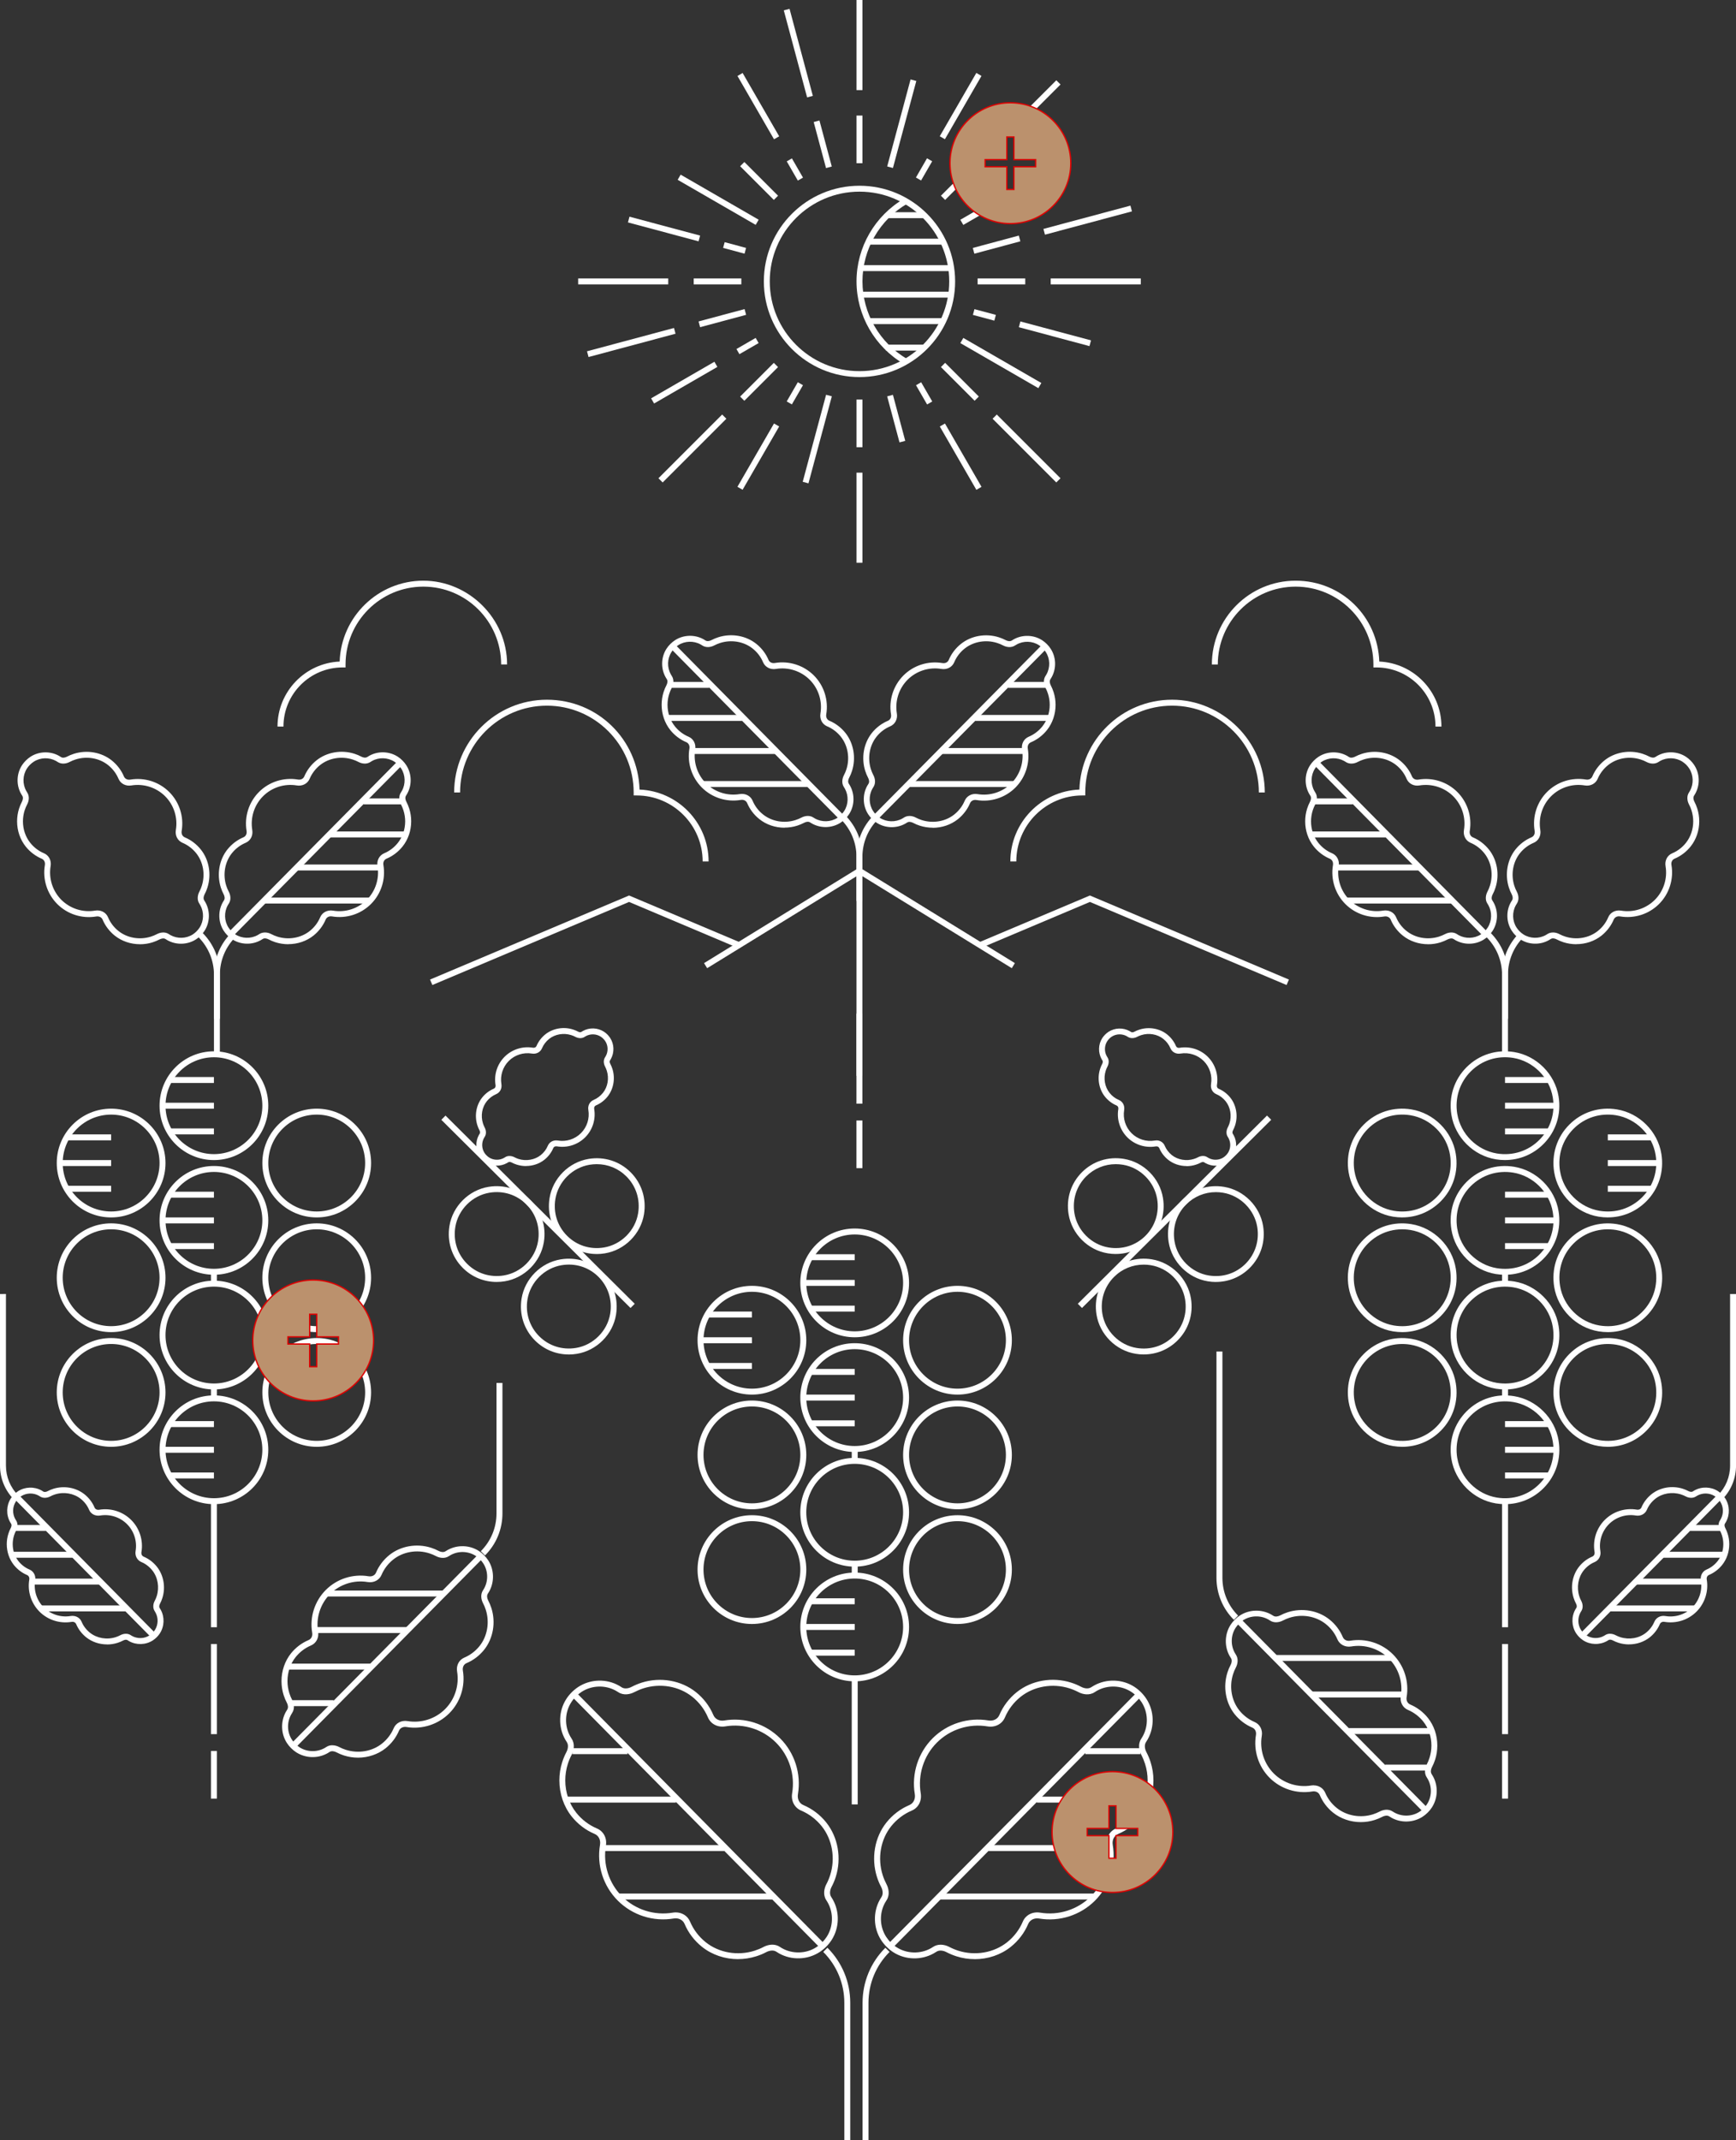 <?xml version="1.0" encoding="UTF-8"?>
<svg id="Layer_2" data-name="Layer 2" xmlns="http://www.w3.org/2000/svg" viewBox="0 0 531.29 654.8">
  <rect x="0" y="0" width="531.29" height="654.8" fill="#333333" stroke="none"/>
  <defs>
    <style>
      .cls-1 {
        fill: #fff;
      }

      .cls-2 {
        fill: #bb916d;
        stroke: #dc0303;
        stroke-miterlimit: 10;
        stroke-width: .41px;
      }
    </style>
  </defs>
  <g id="Camada_1" data-name="Camada 1">
    <g>
      <rect class="cls-1" x="318.61" y="369.84" width="81.66" height="1.82" transform="translate(-156.85 361.32) rotate(-44.84)"/>
      <path class="cls-1" d="M372.12,392.24c-.82,0-1.65-.07-2.49-.21-6.06-.99-10.98-5.92-11.97-11.97-.78-4.78,.71-9.46,4.09-12.84,3.38-3.38,8.06-4.87,12.84-4.09,6.06,.99,10.98,5.92,11.97,11.97h0c.78,4.78-.71,9.45-4.09,12.84-2.79,2.79-6.46,4.29-10.35,4.29Zm-.02-27.49c-3.4,0-6.62,1.32-9.07,3.76-2.96,2.96-4.27,7.07-3.58,11.26,.87,5.3,5.18,9.61,10.48,10.48,4.2,.69,8.3-.62,11.26-3.58s4.27-7.07,3.58-11.26h0c-.87-5.3-5.18-9.61-10.48-10.48-.73-.12-1.47-.18-2.19-.18Z"/>
      <path class="cls-1" d="M341.49,383.68c-.82,0-1.65-.07-2.49-.21-6.06-.99-10.98-5.92-11.97-11.97-.78-4.78,.71-9.46,4.09-12.84,3.38-3.38,8.05-4.88,12.83-4.09,6.06,.99,10.98,5.92,11.97,11.97h0c.78,4.78-.71,9.46-4.09,12.84-2.79,2.79-6.46,4.29-10.34,4.29Zm-.02-27.49c-3.41,0-6.62,1.32-9.07,3.76-2.96,2.96-4.27,7.07-3.58,11.26,.87,5.3,5.18,9.61,10.48,10.48,4.2,.69,8.29-.62,11.26-3.58,2.96-2.96,4.27-7.07,3.58-11.26h0c-.87-5.3-5.18-9.61-10.48-10.48-.73-.12-1.47-.18-2.19-.18Z"/>
      <path class="cls-1" d="M350.04,414.42c-.82,0-1.65-.07-2.49-.21-6.06-.99-10.98-5.92-11.97-11.97-.78-4.78,.71-9.45,4.09-12.84,3.38-3.38,8.06-4.87,12.84-4.09,6.06,.99,10.98,5.92,11.97,11.97h0c.78,4.78-.71,9.46-4.09,12.84-2.79,2.79-6.46,4.29-10.35,4.29Zm-.02-27.49c-3.41,0-6.63,1.32-9.07,3.76-2.96,2.96-4.27,7.07-3.58,11.26,.87,5.3,5.18,9.61,10.48,10.48,4.2,.69,8.29-.62,11.26-3.58,2.96-2.96,4.27-7.07,3.58-11.26h0c-.87-5.3-5.18-9.61-10.48-10.48-.73-.12-1.47-.18-2.19-.18Z"/>
      <path class="cls-1" d="M363.13,356.77c-2.07,0-4.07-.68-5.63-1.92-1.19-.95-2.13-2.19-2.71-3.57-.17-.4-.6-.62-1.1-.52-3.17,.53-6.4-.5-8.67-2.76-2.26-2.27-3.3-5.51-2.77-8.66,.08-.5-.12-.93-.53-1.1-1.38-.58-2.61-1.52-3.57-2.71-1.84-2.31-2.41-5.56-1.48-8.47,.17-.54,.39-1.06,.65-1.55,.17-.32,.26-.75,.09-1.01-.09-.13-.18-.27-.26-.42-1.12-2.01-1.05-4.54,.19-6.46,.25-.39,.55-.75,.87-1.07,.32-.32,.68-.62,1.07-.87,1.92-1.24,4.45-1.31,6.44-.2,.15,.09,.3,.17,.44,.27,.26,.18,.7,.09,1.01-.08,.49-.26,1.01-.48,1.55-.65,2.92-.93,6.17-.36,8.47,1.48,1.19,.95,2.13,2.19,2.71,3.57,.17,.4,.6,.61,1.1,.52,3.17-.53,6.4,.51,8.66,2.77,2.26,2.27,3.29,5.5,2.77,8.66-.08,.5,.12,.93,.52,1.1,1.39,.59,2.62,1.52,3.57,2.71,1.84,2.31,2.41,5.56,1.48,8.47-.18,.55-.4,1.07-.65,1.55-.16,.31-.26,.75-.08,1.01,.09,.13,.18,.27,.26,.43,1.12,2,1.04,4.53-.19,6.45h0c-.25,.39-.54,.75-.87,1.08-.33,.33-.69,.62-1.07,.87-1.91,1.23-4.44,1.31-6.44,.2-.15-.09-.29-.17-.43-.26-.26-.18-.7-.09-1.01,.08-.49,.26-1.01,.48-1.56,.65-.91,.29-1.87,.44-2.84,.44Zm-9.21-7.86c1.12,0,2.11,.62,2.54,1.65,.47,1.11,1.22,2.1,2.17,2.86,1.81,1.45,4.47,1.91,6.78,1.17,.44-.14,.86-.31,1.25-.52,.77-.41,1.93-.62,2.87,.02,.1,.06,.2,.13,.31,.19,1.42,.79,3.21,.74,4.57-.14,.27-.18,.53-.39,.77-.63,.24-.24,.45-.5,.63-.77h0c.88-1.36,.93-3.16,.14-4.58-.06-.1-.12-.21-.19-.31-.63-.95-.42-2.11-.02-2.87,.21-.39,.38-.81,.53-1.25,.75-2.35,.3-4.95-1.17-6.79-.76-.95-1.75-1.71-2.86-2.17-1.18-.5-1.83-1.74-1.61-3.08,.43-2.58-.41-5.23-2.26-7.08-1.85-1.84-4.49-2.69-7.08-2.26-1.35,.23-2.57-.42-3.08-1.61-.47-1.11-1.22-2.1-2.17-2.86-1.84-1.47-4.44-1.92-6.78-1.17-.44,.14-.86,.32-1.25,.52-.76,.41-1.91,.62-2.87,0-.1-.07-.21-.13-.32-.2-1.42-.79-3.21-.74-4.57,.14-.28,.18-.54,.39-.77,.63-.24,.24-.45,.5-.63,.78-.87,1.36-.93,3.16-.13,4.58,.06,.11,.12,.21,.19,.31,.63,.95,.42,2.1,.01,2.87-.21,.39-.38,.81-.52,1.25-.75,2.35-.3,4.95,1.17,6.79,.76,.96,1.75,1.71,2.86,2.17,1.19,.5,1.83,1.74,1.61,3.08-.43,2.58,.41,5.23,2.26,7.08,1.85,1.85,4.49,2.69,7.08,2.26,.18-.03,.36-.05,.53-.05Z"/>
      <rect class="cls-1" x="163.76" y="329.91" width="1.82" height="81.66" transform="translate(-214.34 226.11) rotate(-45.16)"/>
      <path class="cls-1" d="M151.99,392.23c-3.88,0-7.56-1.5-10.35-4.29-3.38-3.38-4.87-8.06-4.09-12.84h0c.99-6.06,5.92-10.98,11.97-11.97,4.77-.78,9.45,.7,12.83,4.09,3.38,3.38,4.87,8.06,4.09,12.84-.99,6.06-5.92,10.98-11.97,11.97-.84,.14-1.67,.2-2.49,.2Zm-12.64-16.83c-.69,4.19,.62,8.29,3.58,11.26,2.96,2.96,7.06,4.27,11.26,3.58,5.3-.87,9.61-5.18,10.48-10.48,.69-4.19-.62-8.3-3.58-11.26-2.96-2.96-7.06-4.27-11.26-3.58-5.3,.87-9.61,5.18-10.48,10.48h0Z"/>
      <path class="cls-1" d="M182.62,383.68c-3.88,0-7.55-1.5-10.34-4.29-3.38-3.38-4.87-8.06-4.09-12.84,.99-6.06,5.92-10.98,11.97-11.97,4.78-.78,9.46,.71,12.84,4.09,3.38,3.38,4.87,8.06,4.09,12.84-.99,6.06-5.92,10.98-11.97,11.97-.84,.14-1.67,.21-2.49,.21Zm.02-27.49c-.72,0-1.45,.06-2.19,.18-5.3,.87-9.61,5.18-10.48,10.48h0c-.69,4.19,.62,8.3,3.58,11.26s7.06,4.27,11.26,3.58c5.3-.87,9.61-5.18,10.48-10.48,.69-4.19-.62-8.3-3.58-11.26-2.44-2.44-5.66-3.76-9.07-3.76Z"/>
      <path class="cls-1" d="M174.07,414.42c-3.88,0-7.56-1.5-10.35-4.29-3.38-3.38-4.87-8.06-4.09-12.84h0c.99-6.06,5.92-10.98,11.97-11.97,4.78-.78,9.45,.71,12.84,4.09,3.38,3.38,4.87,8.06,4.09,12.84-.99,6.06-5.92,10.98-11.97,11.97-.84,.14-1.67,.21-2.49,.21Zm-12.64-16.84c-.69,4.19,.62,8.3,3.58,11.26,2.96,2.96,7.06,4.27,11.26,3.58,5.3-.87,9.61-5.18,10.48-10.48,.69-4.19-.62-8.29-3.58-11.26s-7.06-4.27-11.26-3.58c-5.3,.87-9.61,5.18-10.48,10.48h0Z"/>
      <path class="cls-1" d="M160.98,356.77c-.97,0-1.93-.15-2.85-.44-.54-.17-1.06-.39-1.55-.65-.31-.16-.74-.25-1.01-.08-.14,.1-.28,.18-.43,.26-2,1.12-4.53,1.04-6.44-.2-.37-.24-.74-.53-1.07-.87-.33-.33-.62-.69-.87-1.07h0c-1.24-1.92-1.31-4.45-.2-6.45,.09-.16,.18-.31,.27-.44,.17-.26,.08-.69-.09-1-.26-.48-.47-1-.65-1.55-.93-2.92-.36-6.17,1.48-8.48,.95-1.19,2.19-2.13,3.57-2.71,.4-.17,.61-.6,.52-1.1-.53-3.16,.5-6.39,2.77-8.66,2.26-2.26,5.5-3.29,8.66-2.77,.5,.09,.93-.12,1.1-.52,.58-1.38,1.52-2.62,2.71-3.57,2.31-1.84,5.55-2.41,8.47-1.48,.54,.17,1.07,.39,1.55,.65,.31,.17,.74,.26,1.01,.08,.14-.09,.28-.18,.44-.27,1.99-1.12,4.52-1.04,6.44,.2,.39,.25,.75,.54,1.07,.87,.32,.32,.61,.68,.87,1.07,1.24,1.92,1.31,4.45,.19,6.45-.09,.15-.17,.3-.26,.43-.17,.26-.08,.69,.09,1.01,.25,.48,.47,1,.65,1.55,.93,2.92,.36,6.17-1.48,8.48-.95,1.19-2.19,2.13-3.57,2.71-.4,.17-.61,.6-.52,1.1,.53,3.16-.5,6.4-2.76,8.66-2.27,2.27-5.51,3.3-8.66,2.76-.5-.08-.93,.12-1.1,.52-.58,1.39-1.52,2.62-2.71,3.57-1.55,1.24-3.55,1.92-5.63,1.92Zm-5.05-3.08c.55,0,1.09,.16,1.51,.38,.4,.21,.82,.39,1.25,.53,2.33,.74,4.98,.27,6.79-1.17,.95-.76,1.71-1.75,2.17-2.86,.5-1.19,1.73-1.83,3.08-1.61,2.57,.44,5.22-.41,7.07-2.26,1.85-1.85,2.69-4.5,2.26-7.08-.23-1.34,.42-2.57,1.61-3.08,1.11-.47,2.09-1.22,2.86-2.17,1.47-1.84,1.92-4.44,1.17-6.79-.14-.44-.32-.86-.52-1.25-.41-.77-.62-1.92,.01-2.87,.06-.1,.13-.2,.19-.31,.8-1.43,.75-3.22-.13-4.58-.18-.28-.39-.54-.63-.77-.24-.24-.5-.45-.78-.63-1.36-.88-3.15-.93-4.57-.14-.11,.06-.22,.13-.32,.2-.95,.63-2.1,.42-2.87,0-.39-.21-.81-.38-1.25-.52-2.35-.75-4.95-.3-6.79,1.17-.95,.76-1.7,1.75-2.17,2.86-.5,1.19-1.74,1.84-3.08,1.61-2.58-.43-5.23,.41-7.08,2.26-1.85,1.85-2.69,4.5-2.26,7.08,.22,1.34-.42,2.58-1.61,3.08-1.11,.47-2.09,1.22-2.86,2.17-1.47,1.84-1.92,4.44-1.17,6.79,.14,.44,.32,.86,.52,1.25,.41,.77,.62,1.92,0,2.87-.07,.1-.14,.21-.2,.32-.79,1.41-.74,3.21,.14,4.57h0c.18,.28,.39,.54,.63,.77,.24,.24,.5,.45,.77,.63,1.36,.88,3.16,.93,4.57,.14,.11-.06,.21-.12,.31-.19,.43-.29,.9-.4,1.36-.4Z"/>
      <rect class="cls-1" x="260.67" y="513.52" width="1.82" height="38.56"/>
      <rect class="cls-1" x="260.67" y="478.43" width="1.82" height="3.63"/>
      <rect class="cls-1" x="260.67" y="443.34" width="1.82" height="3.63"/>
      <g>
        <path class="cls-1" d="M261.57,479.34c-9.17,0-16.64-7.46-16.64-16.64s7.46-16.64,16.64-16.64,16.64,7.46,16.64,16.64-7.46,16.64-16.64,16.64Zm0-31.46c-8.17,0-14.82,6.65-14.82,14.82s6.65,14.82,14.82,14.82,14.82-6.65,14.82-14.82-6.65-14.82-14.82-14.82Z"/>
        <path class="cls-1" d="M230.12,461.79c-9.17,0-16.64-7.46-16.64-16.64s7.46-16.64,16.64-16.64,16.64,7.46,16.64,16.64-7.46,16.64-16.64,16.64Zm0-31.46c-8.17,0-14.82,6.65-14.82,14.82s6.65,14.82,14.82,14.82,14.82-6.65,14.82-14.82-6.65-14.82-14.82-14.82Z"/>
        <path class="cls-1" d="M293.03,461.79c-9.17,0-16.64-7.46-16.64-16.64s7.46-16.64,16.64-16.64,16.64,7.46,16.64,16.64-7.46,16.64-16.64,16.64Zm0-31.46c-8.17,0-14.82,6.65-14.82,14.82s6.65,14.82,14.82,14.82,14.82-6.65,14.82-14.82-6.65-14.82-14.82-14.82Z"/>
        <path class="cls-1" d="M293.03,496.88c-9.17,0-16.64-7.46-16.64-16.64s7.46-16.64,16.64-16.64,16.64,7.46,16.64,16.64-7.46,16.64-16.64,16.64Zm0-31.46c-8.17,0-14.82,6.65-14.82,14.82s6.65,14.82,14.82,14.82,14.82-6.65,14.82-14.82-6.65-14.82-14.82-14.82Z"/>
        <path class="cls-1" d="M230.12,496.88c-9.17,0-16.64-7.46-16.64-16.64s7.46-16.64,16.64-16.64,16.64,7.46,16.64,16.64-7.46,16.64-16.64,16.64Zm0-31.46c-8.17,0-14.82,6.65-14.82,14.82s6.65,14.82,14.82,14.82,14.82-6.65,14.82-14.82-6.65-14.82-14.82-14.82Z"/>
        <path class="cls-1" d="M293.03,426.7c-9.17,0-16.64-7.46-16.64-16.64s7.46-16.64,16.64-16.64,16.64,7.46,16.64,16.64-7.46,16.64-16.64,16.64Zm0-31.46c-8.17,0-14.82,6.65-14.82,14.82s6.65,14.82,14.82,14.82,14.82-6.65,14.82-14.82-6.65-14.82-14.82-14.82Z"/>
        <path class="cls-1" d="M261.57,409.16c-9.17,0-16.64-7.46-16.64-16.64s7.46-16.64,16.64-16.64,16.64,7.46,16.64,16.64-7.46,16.64-16.64,16.64Zm0-31.46c-8.17,0-14.82,6.65-14.82,14.82s6.65,14.82,14.82,14.82,14.82-6.65,14.82-14.82-6.65-14.82-14.82-14.82Z"/>
        <path class="cls-1" d="M261.57,444.25c-9.17,0-16.64-7.46-16.64-16.64s7.46-16.64,16.64-16.64,16.64,7.46,16.64,16.64-7.46,16.64-16.64,16.64Zm0-31.46c-8.17,0-14.82,6.65-14.82,14.82s6.65,14.82,14.82,14.82,14.82-6.65,14.82-14.82-6.65-14.82-14.82-14.82Z"/>
        <g>
          <rect class="cls-1" x="247.95" y="434.57" width="13.62" height="1.82"/>
          <rect class="cls-1" x="245.85" y="426.7" width="15.73" height="1.82"/>
          <rect class="cls-1" x="247.95" y="418.84" width="13.62" height="1.82"/>
        </g>
        <path class="cls-1" d="M230.12,426.7c-9.17,0-16.64-7.46-16.64-16.64s7.46-16.64,16.64-16.64,16.64,7.46,16.64,16.64-7.46,16.64-16.64,16.64Zm0-31.46c-8.17,0-14.82,6.65-14.82,14.82s6.65,14.82,14.82,14.82,14.82-6.65,14.82-14.82-6.65-14.82-14.82-14.82Z"/>
        <g>
          <rect class="cls-1" x="216.49" y="417.02" width="13.62" height="1.82"/>
          <rect class="cls-1" x="214.39" y="409.16" width="15.73" height="1.82"/>
          <rect class="cls-1" x="216.49" y="401.29" width="13.62" height="1.82"/>
        </g>
        <g>
          <path class="cls-1" d="M261.57,514.43c-9.17,0-16.64-7.46-16.64-16.64s7.46-16.64,16.64-16.64,16.64,7.46,16.64,16.64-7.46,16.64-16.64,16.64Zm0-31.46c-8.17,0-14.82,6.65-14.82,14.82s6.65,14.82,14.82,14.82,14.82-6.65,14.82-14.82-6.65-14.82-14.82-14.82Z"/>
          <g>
            <rect class="cls-1" x="247.95" y="504.75" width="13.62" height="1.82"/>
            <rect class="cls-1" x="245.85" y="496.88" width="15.73" height="1.82"/>
            <rect class="cls-1" x="247.95" y="489.02" width="13.62" height="1.82"/>
          </g>
        </g>
      </g>
      <g>
        <rect class="cls-1" x="247.95" y="399.48" width="13.62" height="1.82"/>
        <rect class="cls-1" x="245.85" y="391.61" width="15.73" height="1.82"/>
        <rect class="cls-1" x="247.95" y="383.75" width="13.62" height="1.82"/>
      </g>
      <path class="cls-1" d="M216.86,263.58h-1.82c0-11.14-9.06-20.2-20.2-20.2h-.91v-.91c0-14.65-11.92-26.56-26.56-26.56s-26.56,11.92-26.56,26.56h-1.82c0-15.65,12.73-28.38,28.38-28.38s27.89,12.25,28.36,27.49c11.73,.47,21.13,10.16,21.13,22Z"/>
      <path class="cls-1" d="M311.03,263.58h-1.82c0-11.84,9.4-21.53,21.13-22,.47-15.24,13.01-27.49,28.36-27.49s28.38,12.73,28.38,28.38h-1.82c0-14.65-11.91-26.56-26.56-26.56s-26.56,11.92-26.56,26.56v.91h-.91c-11.14,0-20.2,9.06-20.2,20.2Z"/>
      <g>
        <rect class="cls-1" x="262.18" y="36.95" width="27.57" height="1.82" transform="translate(167.8 294.54) rotate(-74.96)"/>
        <rect class="cls-1" x="236.33" y="133.43" width="27.57" height="1.82" transform="translate(55.48 341.02) rotate(-74.96)"/>
      </g>
      <g>
        <rect class="cls-1" x="218.88" y="47.34" width="1.82" height="27.57" transform="translate(56.96 220.9) rotate(-60)"/>
        <rect class="cls-1" x="305.38" y="97.28" width="1.82" height="27.57" transform="translate(56.97 320.8) rotate(-60)"/>
      </g>
      <g>
        <rect class="cls-1" x="262.13" y="35.36" width="1.82" height="14.58"/>
        <rect class="cls-1" x="262.13" y="0" width="1.82" height="27.57"/>
        <rect class="cls-1" x="262.13" y="122.25" width="1.82" height="14.58"/>
        <rect class="cls-1" x="262.13" y="144.62" width="1.82" height="27.57"/>
      </g>
      <g>
        <rect class="cls-1" x="286.47" y="54.46" width="14.58" height="1.82" transform="translate(46.89 223.94) rotate(-45)"/>
        <rect class="cls-1" x="300.39" y="34.05" width="27.57" height="1.82" transform="translate(67.3 232.39) rotate(-45)"/>
        <rect class="cls-1" x="225.02" y="115.91" width="14.58" height="1.82" transform="translate(-14.56 198.49) rotate(-45)"/>
        <rect class="cls-1" x="198.12" y="136.32" width="27.57" height="1.82" transform="translate(-34.97 190.03) rotate(-45)"/>
      </g>
      <g>
        <rect class="cls-1" x="299.19" y="85.19" width="14.58" height="1.82"/>
        <rect class="cls-1" x="321.56" y="85.19" width="27.57" height="1.82"/>
        <rect class="cls-1" x="212.3" y="85.19" width="14.58" height="1.82"/>
        <rect class="cls-1" x="176.94" y="85.19" width="27.57" height="1.82"/>
      </g>
      <g>
        <rect class="cls-1" x="297.71" y="73.94" width="14.58" height="1.82" transform="translate(-8.98 81.71) rotate(-15.04)"/>
        <rect class="cls-1" x="319.1" y="66.47" width="27.56" height="1.82" transform="translate(-6.1 88.37) rotate(-14.99)"/>
        <rect class="cls-1" x="213.78" y="96.43" width="14.58" height="1.82" transform="translate(-17.69 60.7) rotate(-15.04)"/>
        <rect class="cls-1" x="179.41" y="103.9" width="27.56" height="1.82" transform="translate(-20.53 53.52) rotate(-14.99)"/>
      </g>
      <g>
        <rect class="cls-1" x="242.35" y="48.45" width="1.82" height="6.79" transform="translate(6.66 128.55) rotate(-29.99)"/>
        <rect class="cls-1" x="231.17" y="21.28" width="1.82" height="22.37" transform="translate(14.86 120.4) rotate(-30)"/>
        <rect class="cls-1" x="281.91" y="116.95" width="1.82" height="6.79" transform="translate(-22.28 157.54) rotate(-30)"/>
        <rect class="cls-1" x="293.09" y="128.54" width="1.82" height="22.37" transform="translate(-30.47 165.72) rotate(-30)"/>
      </g>
      <g>
        <rect class="cls-1" x="279.42" y="50.93" width="6.79" height="1.82" transform="translate(96.42 270.77) rotate(-59.98)"/>
        <rect class="cls-1" x="282.81" y="31.56" width="22.37" height="1.82" transform="translate(118.79 270.77) rotate(-59.98)"/>
        <rect class="cls-1" x="239.86" y="119.44" width="6.79" height="1.82" transform="translate(17.35 270.75) rotate(-59.98)"/>
        <rect class="cls-1" x="220.89" y="138.82" width="22.37" height="1.82" transform="translate(-5.02 270.75) rotate(-59.98)"/>
      </g>
      <g>
        <rect class="cls-1" x="293.89" y="65.41" width="6.79" height="1.82" transform="translate(6.71 157.64) rotate(-30.02)"/>
        <rect class="cls-1" x="305.48" y="54.23" width="22.37" height="1.82" transform="translate(14.9 165.84) rotate(-30.02)"/>
        <rect class="cls-1" x="225.39" y="104.96" width="6.79" height="1.82" transform="translate(-22.28 128.67) rotate(-30.02)"/>
        <rect class="cls-1" x="198.22" y="116.15" width="22.37" height="1.82" transform="translate(-30.47 120.48) rotate(-30.02)"/>
      </g>
      <g>
        <rect class="cls-1" x="300.33" y="92.94" width="1.82" height="6.79" transform="translate(130.2 362.36) rotate(-74.99)"/>
        <polygon class="cls-1" points="333.42 105.9 311.81 100.11 312.28 98.35 333.89 104.14 333.42 105.9"/>
        <rect class="cls-1" x="223.92" y="72.46" width="1.82" height="6.79" transform="translate(93.36 273.39) rotate(-75)"/>
        <polygon class="cls-1" points="213.79 73.84 192.18 68.05 192.65 66.3 214.26 72.08 213.79 73.84"/>
      </g>
      <g>
        <rect class="cls-1" x="250.88" y="36.84" width="1.82" height="14.58" transform="translate(-2.84 66.69) rotate(-15)"/>
        <rect class="cls-1" x="243.41" y="2.47" width="1.82" height="27.56" transform="translate(4.12 63.79) rotate(-15)"/>
        <rect class="cls-1" x="273.37" y="120.77" width="1.82" height="14.58" transform="translate(-23.8 75.37) rotate(-15)"/>
      </g>
      <rect class="cls-1" x="292.85" y="109.53" width="1.82" height="14.58" transform="translate(3.44 241.93) rotate(-45)"/>
      <rect class="cls-1" x="313.26" y="123.44" width="1.82" height="27.57" transform="translate(-5.02 262.34) rotate(-45)"/>
      <rect class="cls-1" x="231.41" y="48.08" width="1.82" height="14.58" transform="translate(28.89 180.49) rotate(-45)"/>
      <path class="cls-1" d="M263.04,115.37c-16.14,0-29.27-13.13-29.27-29.27s13.13-29.27,29.27-29.27,29.27,13.13,29.27,29.27-13.13,29.27-29.27,29.27Zm0-56.73c-15.14,0-27.46,12.32-27.46,27.46s12.32,27.46,27.46,27.46,27.46-12.32,27.46-27.46-12.32-27.46-27.46-27.46Z"/>
      <rect class="cls-1" x="271.12" y="105.45" width="11.69" height="1.82"/>
      <rect class="cls-1" x="265.73" y="97.34" width="22.68" height="1.82"/>
      <rect class="cls-1" x="263.5" y="89.24" width="27.9" height="1.82"/>
      <rect class="cls-1" x="263.04" y="81.13" width="28.37" height="1.82"/>
      <rect class="cls-1" x="265.67" y="73.03" width="22.73" height="1.82"/>
      <rect class="cls-1" x="271.56" y="64.93" width="11.25" height="1.82"/>
      <path class="cls-1" d="M276.77,111.44c-9.03-5.23-14.64-14.94-14.64-25.35s5.61-20.12,14.64-25.35l.91,1.57c-8.47,4.9-13.73,14.01-13.73,23.78s5.26,18.87,13.73,23.78l-.91,1.57Z"/>
      <path class="cls-1" d="M441.14,222.3h-1.82c0-9.98-8.12-18.09-18.09-18.09h-.91v-.91c0-13.13-10.68-23.81-23.81-23.81s-23.81,10.68-23.81,23.81h-1.82c0-14.13,11.5-25.63,25.63-25.63s25.14,11.02,25.61,24.74c10.57,.47,19.02,9.21,19.02,19.89Z"/>
      <path class="cls-1" d="M86.75,222.3h-1.82c0-10.68,8.45-19.42,19.02-19.89,.47-13.72,11.78-24.74,25.61-24.74s25.63,11.5,25.63,25.63h-1.82c0-13.13-10.68-23.81-23.81-23.81s-23.81,10.68-23.81,23.81v.91h-.91c-9.98,0-18.09,8.12-18.09,18.09Z"/>
      <rect class="cls-1" x="64.56" y="535.73" width="1.82" height="14.58"/>
      <rect class="cls-1" x="64.56" y="503.01" width="1.82" height="27.57"/>
      <rect class="cls-1" x="64.56" y="459.31" width="1.82" height="38.56"/>
      <rect class="cls-1" x="64.56" y="424.22" width="1.82" height="3.63"/>
      <rect class="cls-1" x="64.56" y="389.13" width="1.82" height="3.63"/>
      <path class="cls-1" d="M65.47,425.12c-9.17,0-16.64-7.46-16.64-16.64s7.46-16.64,16.64-16.64,16.64,7.46,16.64,16.64-7.46,16.64-16.64,16.64Zm0-31.46c-8.17,0-14.82,6.65-14.82,14.82s6.65,14.82,14.82,14.82,14.82-6.65,14.82-14.82-6.65-14.82-14.82-14.82Z"/>
      <path class="cls-1" d="M34.01,407.58c-9.17,0-16.64-7.46-16.64-16.64s7.46-16.64,16.64-16.64,16.64,7.46,16.64,16.64-7.46,16.64-16.64,16.64Zm0-31.46c-8.17,0-14.82,6.65-14.82,14.82s6.65,14.82,14.82,14.82,14.82-6.65,14.82-14.82-6.65-14.82-14.82-14.82Z"/>
      <path class="cls-1" d="M96.93,407.58c-9.17,0-16.64-7.46-16.64-16.64s7.46-16.64,16.64-16.64,16.64,7.46,16.64,16.64-7.46,16.64-16.64,16.64Zm0-31.46c-8.17,0-14.82,6.65-14.82,14.82s6.65,14.82,14.82,14.82,14.82-6.65,14.82-14.82-6.65-14.82-14.82-14.82Z"/>
      <path class="cls-1" d="M96.93,442.67c-9.17,0-16.64-7.46-16.64-16.64s7.46-16.64,16.64-16.64,16.64,7.46,16.64,16.64-7.46,16.64-16.64,16.64Zm0-31.46c-8.17,0-14.82,6.65-14.82,14.82s6.65,14.82,14.82,14.82,14.82-6.65,14.82-14.82-6.65-14.82-14.82-14.82Z"/>
      <path class="cls-1" d="M34.01,442.67c-9.17,0-16.64-7.46-16.64-16.64s7.46-16.64,16.64-16.64,16.64,7.46,16.64,16.64-7.46,16.64-16.64,16.64Zm0-31.46c-8.17,0-14.82,6.65-14.82,14.82s6.65,14.82,14.82,14.82,14.82-6.65,14.82-14.82-6.65-14.82-14.82-14.82Z"/>
      <path class="cls-1" d="M96.93,372.49c-9.17,0-16.64-7.46-16.64-16.64s7.46-16.64,16.64-16.64,16.64,7.46,16.64,16.64-7.46,16.64-16.64,16.64Zm0-31.46c-8.17,0-14.82,6.65-14.82,14.82s6.65,14.82,14.82,14.82,14.82-6.65,14.82-14.82-6.65-14.82-14.82-14.82Z"/>
      <path class="cls-1" d="M65.47,354.94c-9.17,0-16.64-7.46-16.64-16.64s7.46-16.64,16.64-16.64,16.64,7.46,16.64,16.64-7.46,16.64-16.64,16.64Zm0-31.46c-8.17,0-14.82,6.65-14.82,14.82s6.65,14.82,14.82,14.82,14.82-6.65,14.82-14.82-6.65-14.82-14.82-14.82Z"/>
      <path class="cls-1" d="M65.47,390.03c-9.17,0-16.64-7.46-16.64-16.64s7.46-16.64,16.64-16.64,16.64,7.46,16.64,16.64-7.46,16.64-16.64,16.64Zm0-31.46c-8.17,0-14.82,6.65-14.82,14.82s6.65,14.82,14.82,14.82,14.82-6.65,14.82-14.82-6.65-14.82-14.82-14.82Z"/>
      <g>
        <rect class="cls-1" x="51.85" y="380.35" width="13.62" height="1.82"/>
        <rect class="cls-1" x="49.74" y="372.49" width="15.73" height="1.82"/>
        <rect class="cls-1" x="51.85" y="364.62" width="13.62" height="1.82"/>
      </g>
      <path class="cls-1" d="M34.01,372.49c-9.17,0-16.64-7.46-16.64-16.64s7.46-16.64,16.64-16.64,16.64,7.46,16.64,16.64-7.46,16.64-16.64,16.64Zm0-31.46c-8.17,0-14.82,6.65-14.82,14.82s6.65,14.82,14.82,14.82,14.82-6.65,14.82-14.82-6.65-14.82-14.82-14.82Z"/>
      <g>
        <rect class="cls-1" x="20.39" y="362.81" width="13.62" height="1.82"/>
        <rect class="cls-1" x="18.28" y="354.94" width="15.73" height="1.82"/>
        <rect class="cls-1" x="20.39" y="347.08" width="13.62" height="1.82"/>
      </g>
      <g>
        <path class="cls-1" d="M65.47,460.22c-9.17,0-16.64-7.46-16.64-16.64s7.46-16.64,16.64-16.64,16.64,7.46,16.64,16.64-7.46,16.64-16.64,16.64Zm0-31.46c-8.17,0-14.82,6.65-14.82,14.82s6.65,14.82,14.82,14.82,14.82-6.65,14.82-14.82-6.65-14.82-14.82-14.82Z"/>
        <g>
          <rect class="cls-1" x="51.85" y="450.53" width="13.62" height="1.82"/>
          <rect class="cls-1" x="49.74" y="442.67" width="15.73" height="1.82"/>
          <rect class="cls-1" x="51.85" y="434.81" width="13.62" height="1.82"/>
        </g>
      </g>
      <g>
        <rect class="cls-1" x="51.85" y="345.26" width="13.62" height="1.82"/>
        <rect class="cls-1" x="49.74" y="337.4" width="15.73" height="1.82"/>
        <rect class="cls-1" x="51.85" y="329.53" width="13.62" height="1.82"/>
      </g>
      <path class="cls-1" d="M263.94,275.67h-1.82v-13.44c0-4.38-1.7-8.49-4.8-11.59l1.28-1.28c3.44,3.44,5.33,8.01,5.33,12.88v13.44Z"/>
      <path class="cls-1" d="M263.94,329.16h-1.82v-66.93c0-4.86,1.89-9.44,5.33-12.88l1.28,1.28c-3.1,3.1-4.8,7.21-4.8,11.59v66.93Z"/>
      <g>
        <g>
          <polygon class="cls-1" points="393.75 301.38 333.56 275.96 300.03 290.12 299.32 288.44 333.56 273.99 394.46 299.71 393.75 301.38"/>
          <polygon class="cls-1" points="132.32 301.38 131.61 299.71 192.52 273.99 226.75 288.44 226.04 290.12 192.52 275.96 132.32 301.38"/>
        </g>
        <polygon class="cls-1" points="309.65 296.23 263.04 267.54 216.42 296.23 215.47 294.68 263.04 265.4 310.6 294.68 309.65 296.23"/>
      </g>
      <rect class="cls-1" x="459.7" y="535.73" width="1.82" height="14.58"/>
      <rect class="cls-1" x="459.7" y="503.01" width="1.82" height="27.57"/>
      <rect class="cls-1" x="262.11" y="342.83" width="1.82" height="14.58"/>
      <rect class="cls-1" x="262.11" y="310.12" width="1.82" height="27.57"/>
      <path class="cls-1" d="M461.51,311.71h-1.82v-13.44c0-4.87,1.89-9.44,5.33-12.88l1.28,1.28c-3.1,3.1-4.8,7.21-4.8,11.59v13.44Z"/>
      <rect class="cls-1" x="459.7" y="459.31" width="1.82" height="38.56"/>
      <rect class="cls-1" x="459.7" y="424.22" width="1.82" height="3.63"/>
      <rect class="cls-1" x="459.7" y="389.13" width="1.82" height="3.63"/>
      <path class="cls-1" d="M461.51,322.58h-1.82v-24.31c0-4.38-1.7-8.49-4.8-11.59l1.28-1.28c3.44,3.44,5.33,8.01,5.33,12.88v24.31Z"/>
      <g>
        <path class="cls-1" d="M460.62,425.12c-.93,0-1.88-.08-2.83-.23-6.88-1.13-12.47-6.72-13.6-13.59h0c-.89-5.42,.8-10.74,4.64-14.58,3.84-3.84,9.14-5.54,14.58-4.64,6.87,1.13,12.47,6.72,13.59,13.6,.89,5.42-.8,10.74-4.64,14.57-3.17,3.17-7.34,4.87-11.75,4.87Zm-14.63-14.12c1,6.12,5.98,11.09,12.1,12.1,4.83,.79,9.58-.71,13-4.13,3.42-3.42,4.93-8.16,4.13-13-1-6.12-5.98-11.09-12.1-12.1-4.84-.79-9.57,.71-13,4.14-3.42,3.42-4.93,8.16-4.14,13h0Z"/>
        <path class="cls-1" d="M492.08,407.58c-.93,0-1.88-.08-2.83-.23-6.88-1.13-12.47-6.72-13.6-13.59h0c-.89-5.42,.8-10.74,4.64-14.58,3.84-3.84,9.16-5.53,14.58-4.64,6.87,1.13,12.47,6.72,13.59,13.6,.89,5.42-.8,10.74-4.64,14.57-3.17,3.17-7.34,4.87-11.75,4.87Zm-14.63-14.12c1,6.12,5.98,11.09,12.1,12.1,4.84,.79,9.58-.71,13-4.13,3.42-3.42,4.93-8.16,4.13-13-1-6.12-5.98-11.09-12.1-12.1-4.84-.79-9.58,.71-13,4.13-3.42,3.42-4.93,8.16-4.13,13h0Z"/>
        <path class="cls-1" d="M429.16,407.58c-.93,0-1.88-.08-2.83-.23-6.88-1.13-12.47-6.72-13.6-13.59h0c-.89-5.42,.8-10.74,4.64-14.58,3.84-3.84,9.14-5.54,14.58-4.64,6.88,1.13,12.47,6.72,13.59,13.6,.89,5.42-.8,10.74-4.64,14.57-3.17,3.17-7.34,4.87-11.75,4.87Zm-14.63-14.12c1,6.12,5.98,11.09,12.1,12.1,4.84,.79,9.57-.71,13-4.13s4.93-8.16,4.13-13c-1-6.12-5.98-11.09-12.1-12.1-4.83-.79-9.58,.71-13,4.14-3.42,3.42-4.93,8.16-4.14,13h0Z"/>
        <path class="cls-1" d="M429.16,442.67c-.93,0-1.88-.08-2.83-.23-6.88-1.13-12.47-6.72-13.6-13.59h0c-.89-5.42,.8-10.74,4.64-14.58,3.84-3.84,9.14-5.54,14.58-4.64,6.88,1.13,12.47,6.72,13.59,13.6,.89,5.42-.8,10.74-4.64,14.57-3.17,3.17-7.34,4.87-11.75,4.87Zm-14.63-14.12c1,6.12,5.98,11.09,12.1,12.1,4.85,.79,9.57-.71,13-4.13,3.42-3.42,4.93-8.16,4.13-13-1-6.12-5.98-11.09-12.1-12.1-4.83-.79-9.58,.71-13,4.14-3.42,3.42-4.93,8.16-4.14,13h0Z"/>
        <path class="cls-1" d="M492.08,442.67c-.93,0-1.88-.08-2.83-.23-6.88-1.13-12.47-6.72-13.6-13.59h0c-.89-5.42,.8-10.74,4.64-14.58,3.84-3.84,9.16-5.53,14.58-4.64,6.87,1.13,12.47,6.72,13.59,13.6,.89,5.42-.8,10.74-4.64,14.57-3.17,3.17-7.34,4.87-11.75,4.87Zm-14.63-14.12c1,6.12,5.98,11.09,12.1,12.1,4.85,.79,9.58-.71,13-4.13,3.42-3.42,4.93-8.16,4.13-13-1-6.12-5.98-11.09-12.1-12.1-4.84-.79-9.58,.71-13,4.13-3.42,3.42-4.93,8.16-4.13,13h0Z"/>
        <path class="cls-1" d="M429.16,372.49c-.93,0-1.88-.08-2.83-.23-6.88-1.13-12.47-6.72-13.6-13.6h0c-.89-5.42,.8-10.74,4.64-14.58,3.84-3.84,9.15-5.53,14.57-4.64,6.88,1.13,12.47,6.72,13.59,13.59,.89,5.42-.8,10.73-4.64,14.57-3.17,3.17-7.34,4.88-11.75,4.88Zm-14.63-14.12c1,6.12,5.98,11.09,12.1,12.1,4.84,.79,9.57-.71,13-4.14,3.42-3.42,4.93-8.16,4.13-13-1-6.12-5.98-11.09-12.1-12.1-4.83-.79-9.58,.71-13,4.13-3.42,3.42-4.93,8.16-4.14,13h0Z"/>
        <path class="cls-1" d="M460.62,354.94c-.93,0-1.88-.08-2.83-.23-6.88-1.13-12.47-6.72-13.6-13.6h0c-.89-5.42,.8-10.74,4.64-14.58,3.84-3.84,9.15-5.53,14.57-4.64,6.87,1.13,12.47,6.72,13.59,13.59,.89,5.42-.8,10.73-4.64,14.57-3.17,3.17-7.34,4.88-11.75,4.88Zm-14.63-14.12c1,6.12,5.98,11.09,12.1,12.1,4.83,.79,9.58-.71,13-4.14,3.42-3.42,4.93-8.16,4.13-13-1-6.12-5.98-11.09-12.1-12.1-4.85-.79-9.57,.71-13,4.13-3.42,3.42-4.93,8.16-4.14,13h0Z"/>
        <path class="cls-1" d="M460.62,390.04c-.93,0-1.88-.08-2.83-.23-6.88-1.13-12.47-6.72-13.6-13.6h0c-.89-5.42,.8-10.74,4.64-14.58,3.84-3.84,9.15-5.53,14.57-4.64,6.87,1.13,12.47,6.72,13.59,13.59,.89,5.42-.8,10.73-4.64,14.57-3.17,3.17-7.34,4.88-11.75,4.88Zm-14.63-14.12c1,6.12,5.98,11.09,12.1,12.1,4.83,.79,9.58-.71,13-4.14,3.42-3.42,4.93-8.16,4.13-13-1-6.12-5.98-11.09-12.1-12.1-4.84-.79-9.57,.71-13,4.13-3.42,3.42-4.93,8.16-4.14,13h0Z"/>
        <g>
          <rect class="cls-1" x="460.6" y="380.35" width="13.62" height="1.82"/>
          <rect class="cls-1" x="460.6" y="372.49" width="15.73" height="1.82"/>
          <rect class="cls-1" x="460.6" y="364.62" width="13.62" height="1.82"/>
        </g>
        <path class="cls-1" d="M492.08,372.49c-.93,0-1.88-.08-2.83-.23-6.88-1.13-12.47-6.72-13.6-13.6h0c-.89-5.42,.8-10.74,4.64-14.58,3.84-3.84,9.16-5.53,14.57-4.64,6.87,1.13,12.47,6.72,13.59,13.59,.89,5.42-.8,10.73-4.64,14.57-3.17,3.17-7.34,4.88-11.75,4.88Zm-14.63-14.12c1,6.12,5.98,11.09,12.1,12.1,4.84,.79,9.58-.71,13-4.14,3.42-3.42,4.93-8.16,4.13-13-1-6.12-5.98-11.09-12.1-12.1-4.85-.79-9.58,.71-13,4.13-3.42,3.42-4.93,8.16-4.14,13h0Z"/>
        <g>
          <rect class="cls-1" x="492.06" y="362.81" width="13.62" height="1.82"/>
          <rect class="cls-1" x="492.06" y="354.94" width="15.73" height="1.82"/>
          <rect class="cls-1" x="492.06" y="347.08" width="13.62" height="1.82"/>
        </g>
        <g>
          <path class="cls-1" d="M460.62,460.22c-.93,0-1.88-.08-2.83-.23-6.88-1.13-12.47-6.72-13.6-13.59h0c-.89-5.42,.8-10.74,4.64-14.58,3.84-3.84,9.14-5.54,14.58-4.64,6.87,1.13,12.47,6.72,13.59,13.6,.89,5.42-.8,10.74-4.64,14.57-3.17,3.17-7.34,4.87-11.75,4.87Zm-14.63-14.12c1,6.12,5.98,11.09,12.1,12.1,4.84,.79,9.58-.71,13-4.13,3.42-3.42,4.93-8.16,4.13-13-1-6.12-5.98-11.09-12.1-12.1-4.84-.79-9.57,.71-13,4.14-3.42,3.42-4.93,8.16-4.14,13h0Z"/>
          <g>
            <rect class="cls-1" x="460.6" y="450.53" width="13.62" height="1.82"/>
            <rect class="cls-1" x="460.6" y="442.67" width="15.73" height="1.82"/>
            <rect class="cls-1" x="460.6" y="434.81" width="13.62" height="1.82"/>
          </g>
        </g>
      </g>
      <g>
        <rect class="cls-1" x="460.6" y="345.26" width="13.62" height="1.82"/>
        <rect class="cls-1" x="460.6" y="337.4" width="15.73" height="1.82"/>
        <rect class="cls-1" x="460.6" y="329.53" width="13.62" height="1.82"/>
      </g>
      <g>
        <rect class="cls-1" x="257.18" y="222.94" width="73.52" height="1.82" transform="translate(-71.91 275.43) rotate(-45.32)"/>
        <g>
          <rect class="cls-1" x="278.22" y="238.98" width="32.42" height="1.82"/>
          <rect class="cls-1" x="288.33" y="228.87" width="25.45" height="1.82"/>
          <rect class="cls-1" x="298.44" y="218.75" width="23.29" height="1.82"/>
          <rect class="cls-1" x="308.55" y="208.64" width="11.5" height="1.82"/>
        </g>
        <path class="cls-1" d="M285.47,253.25c-1.31,0-2.63-.2-3.91-.6-.73-.23-1.45-.53-2.12-.89-.51-.27-1.29-.45-1.81-.1-.18,.12-.37,.24-.58,.35-2.71,1.52-6.14,1.41-8.73-.26-.52-.34-1.01-.73-1.45-1.18-.44-.44-.84-.93-1.18-1.45-1.67-2.59-1.78-6.01-.27-8.71,.12-.21,.24-.41,.37-.6,.35-.53,.17-1.3-.1-1.8-.35-.67-.65-1.38-.89-2.13-1.27-4.01-.49-8.46,2.03-11.62,1.3-1.63,3-2.92,4.9-3.72,.73-.31,1.11-1.08,.96-1.96-.73-4.35,.7-8.8,3.8-11.91,3.11-3.11,7.56-4.53,11.91-3.8,.89,.15,1.65-.23,1.96-.96,.8-1.9,2.09-3.59,3.72-4.89,3.16-2.53,7.61-3.31,11.62-2.03,.75,.24,1.46,.54,2.13,.89,.5,.27,1.28,.45,1.81,.1,.17-.12,.38-.24,.59-.36,2.7-1.51,6.12-1.41,8.71,.27,.51,.33,1,.73,1.45,1.18,.45,.45,.85,.94,1.18,1.46,1.67,2.58,1.78,6,.26,8.71-.12,.21-.23,.4-.36,.59-.35,.53-.17,1.31,.09,1.81,.35,.67,.65,1.39,.89,2.13,.4,1.26,.6,2.57,.6,3.9,0,2.85-.94,5.59-2.64,7.72-1.31,1.63-3,2.92-4.9,3.72-.74,.31-1.12,1.08-.96,1.96,.73,4.34-.69,8.8-3.8,11.91-3.11,3.11-7.57,4.53-11.91,3.8-.88-.15-1.65,.23-1.96,.96-.8,1.9-2.09,3.59-3.72,4.9-2.16,1.72-4.91,2.64-7.72,2.64Zm-7.14-3.6c.72,0,1.41,.21,1.96,.51,.57,.3,1.19,.56,1.82,.76,3.44,1.09,7.24,.44,9.94-1.72,1.4-1.12,2.5-2.56,3.18-4.18,.64-1.51,2.23-2.34,3.94-2.05,3.76,.63,7.63-.6,10.33-3.3,2.7-2.7,3.93-6.56,3.29-10.32-.29-1.71,.53-3.3,2.05-3.94,1.62-.68,3.06-1.78,4.18-3.18,1.44-1.81,2.24-4.14,2.24-6.58,0-1.14-.17-2.27-.52-3.35-.2-.65-.46-1.26-.76-1.83-.52-.99-.8-2.47,0-3.67,.1-.15,.2-.31,.29-.47,1.19-2.12,1.11-4.8-.21-6.83-.26-.41-.58-.8-.93-1.15-.36-.36-.75-.68-1.16-.94h0c-2.03-1.32-4.72-1.4-6.84-.21-.16,.09-.32,.19-.46,.28-1.21,.8-2.69,.53-3.68,0-.57-.3-1.18-.56-1.83-.76-3.43-1.09-7.24-.43-9.94,1.72-1.4,1.11-2.5,2.56-3.18,4.18-.64,1.51-2.21,2.33-3.94,2.05-3.76-.63-7.63,.6-10.33,3.3-2.69,2.69-3.92,6.55-3.29,10.32,.29,1.72-.54,3.3-2.05,3.94-1.62,.68-3.07,1.78-4.18,3.18-2.15,2.69-2.81,6.5-1.72,9.93,.21,.65,.46,1.26,.76,1.83,.53,.98,.8,2.47,0,3.66-.1,.15-.2,.31-.29,.48-1.19,2.12-1.11,4.8,.21,6.84,.27,.42,.58,.8,.93,1.15,.36,.36,.75,.67,1.16,.94,2.04,1.31,4.73,1.39,6.86,.2,.16-.09,.32-.19,.46-.28,.54-.36,1.13-.5,1.71-.5Z"/>
      </g>
      <g>
        <rect class="cls-1" x="230.73" y="187.09" width="1.82" height="73.52" transform="translate(-90.46 227.38) rotate(-44.65)"/>
        <g>
          <rect class="cls-1" x="214.94" y="238.98" width="32.43" height="1.82"/>
          <rect class="cls-1" x="211.8" y="228.87" width="25.45" height="1.82"/>
          <rect class="cls-1" x="203.84" y="218.75" width="23.29" height="1.82"/>
          <rect class="cls-1" x="205.52" y="208.64" width="11.51" height="1.82"/>
        </g>
        <path class="cls-1" d="M240.1,253.25c-2.8,0-5.56-.91-7.72-2.64-1.63-1.31-2.92-3-3.72-4.9-.31-.73-1.08-1.11-1.96-.96-4.35,.73-8.8-.69-11.91-3.8-3.11-3.12-4.54-7.57-3.8-11.91,.15-.88-.23-1.65-.96-1.96-1.9-.8-3.59-2.09-4.9-3.72-1.7-2.13-2.64-4.87-2.64-7.72,0-1.33,.2-2.64,.6-3.9,.24-.75,.54-1.47,.89-2.13,.26-.5,.45-1.28,.09-1.81-.13-.19-.25-.39-.36-.59-1.51-2.7-1.41-6.12,.26-8.71,.33-.51,.72-1,1.18-1.45,.45-.45,.94-.85,1.45-1.18h0c2.6-1.68,6.02-1.78,8.72-.27,.21,.11,.41,.24,.59,.36,.53,.35,1.3,.17,1.81-.1,.66-.35,1.38-.65,2.13-.89,4-1.28,8.46-.5,11.62,2.03,1.63,1.3,2.92,2.99,3.72,4.89,.31,.73,1.07,1.12,1.97,.96,4.35-.73,8.8,.7,11.91,3.8,3.11,3.11,4.53,7.56,3.8,11.9-.15,.89,.23,1.66,.96,1.97,1.9,.8,3.6,2.09,4.9,3.72,2.53,3.16,3.3,7.61,2.03,11.62-.24,.75-.54,1.47-.89,2.13-.27,.5-.45,1.27-.09,1.8,.13,.19,.25,.38,.36,.59,1.51,2.7,1.41,6.12-.27,8.71-.34,.52-.73,1.01-1.18,1.45-.44,.44-.93,.84-1.45,1.18-2.59,1.67-6.02,1.78-8.73,.26-.21-.12-.4-.24-.58-.35-.53-.36-1.31-.17-1.81,.1-.67,.35-1.39,.65-2.13,.89-1.27,.41-2.59,.6-3.9,.6Zm-13.02-10.34c1.44,0,2.71,.79,3.26,2.1,.68,1.62,1.78,3.07,3.18,4.18,2.7,2.16,6.5,2.82,9.93,1.72,.64-.2,1.25-.46,1.83-.76,.99-.52,2.48-.8,3.67,0,.14,.09,.3,.19,.46,.28,2.13,1.19,4.82,1.11,6.86-.2,.41-.27,.8-.58,1.15-.94s.67-.74,.94-1.15c1.31-2.03,1.39-4.72,.21-6.84-.09-.17-.19-.32-.29-.47-.8-1.2-.52-2.68,0-3.66,.3-.56,.56-1.18,.77-1.83,1.09-3.43,.43-7.24-1.72-9.93-1.12-1.4-2.56-2.5-4.19-3.18-1.51-.63-2.34-2.22-2.05-3.94,.63-3.77-.6-7.63-3.3-10.32-2.7-2.69-6.55-3.92-10.32-3.3-1.71,.28-3.3-.53-3.94-2.05-.68-1.62-1.78-3.07-3.18-4.18-2.69-2.15-6.5-2.81-9.94-1.72-.64,.21-1.26,.46-1.83,.76-.99,.53-2.47,.8-3.67,0-.15-.1-.3-.2-.47-.29-2.13-1.19-4.82-1.11-6.85,.2h0c-.41,.26-.79,.58-1.15,.94s-.67,.75-.93,1.15c-1.32,2.03-1.4,4.72-.21,6.84,.09,.16,.18,.32,.28,.47,.8,1.19,.53,2.68,0,3.67-.31,.57-.56,1.19-.77,1.83-.35,1.08-.52,2.21-.52,3.35,0,2.44,.79,4.77,2.24,6.58,1.12,1.4,2.56,2.5,4.18,3.18,1.52,.64,2.34,2.22,2.05,3.94-.63,3.76,.6,7.62,3.3,10.32,2.7,2.7,6.57,3.93,10.32,3.3,.23-.04,.46-.06,.68-.06Z"/>
      </g>
      <path class="cls-1" d="M482.41,288.9c-1.31,0-2.63-.2-3.9-.6-.74-.24-1.45-.53-2.12-.89-.51-.27-1.28-.46-1.81-.1-.17,.12-.37,.24-.57,.35-2.71,1.52-6.14,1.42-8.73-.26-.52-.34-1.01-.73-1.45-1.18-.45-.45-.84-.93-1.18-1.46-1.67-2.59-1.78-6.01-.26-8.71,.12-.21,.24-.4,.36-.59,.36-.54,.17-1.31-.09-1.81-.35-.66-.65-1.38-.89-2.13-1.27-4.01-.49-8.46,2.03-11.62,1.31-1.63,3-2.92,4.9-3.72,.73-.31,1.11-1.08,.96-1.96-.72-4.35,.7-8.8,3.8-11.91,3.11-3.11,7.56-4.53,11.91-3.8,.88,.15,1.65-.23,1.96-.96,.8-1.9,2.09-3.59,3.72-4.9,3.16-2.53,7.62-3.3,11.62-2.03,.75,.24,1.46,.54,2.13,.89,.5,.27,1.28,.45,1.81,.1,.18-.12,.38-.24,.59-.36,2.7-1.52,6.12-1.41,8.72,.26h0c.52,.33,1.01,.73,1.45,1.18,.45,.45,.85,.94,1.18,1.46,1.67,2.59,1.78,6,.26,8.71-.11,.2-.23,.39-.35,.58-.36,.54-.18,1.32,.09,1.82,.35,.67,.65,1.38,.89,2.13,.4,1.26,.6,2.57,.6,3.9,0,2.85-.94,5.59-2.64,7.71-1.3,1.63-3,2.92-4.9,3.72-.74,.31-1.12,1.08-.96,1.96,.73,4.34-.69,8.8-3.8,11.91-3.11,3.11-7.55,4.53-11.91,3.8-.88-.15-1.65,.23-1.96,.96-.81,1.9-2.09,3.59-3.72,4.9-2.16,1.72-4.91,2.63-7.72,2.63Zm-7.13-3.6c.72,0,1.41,.21,1.96,.51,.57,.3,1.19,.56,1.82,.76,3.44,1.1,7.25,.43,9.94-1.72,1.4-1.11,2.5-2.56,3.18-4.18,.64-1.51,2.23-2.33,3.93-2.05,3.77,.64,7.63-.6,10.33-3.29,2.7-2.7,3.93-6.56,3.29-10.32-.29-1.71,.53-3.3,2.05-3.94,1.62-.68,3.07-1.78,4.18-3.18,1.44-1.81,2.24-4.14,2.24-6.58,0-1.14-.18-2.27-.52-3.35-.2-.64-.46-1.26-.77-1.83-.53-1-.8-2.48,0-3.68,.09-.14,.19-.3,.28-.46,1.19-2.12,1.11-4.81-.2-6.84-.26-.41-.57-.8-.93-1.16s-.75-.67-1.16-.94h0c-2.04-1.32-4.73-1.4-6.85-.21-.16,.09-.32,.19-.47,.29-1.2,.8-2.68,.53-3.67,0-.57-.3-1.18-.56-1.83-.76-3.44-1.1-7.24-.43-9.93,1.72-1.4,1.12-2.5,2.56-3.18,4.18-.64,1.51-2.23,2.33-3.94,2.05-3.77-.63-7.63,.6-10.33,3.3-2.69,2.69-3.92,6.55-3.3,10.32,.29,1.72-.53,3.3-2.05,3.94-1.62,.68-3.07,1.78-4.19,3.18-2.15,2.69-2.81,6.5-1.72,9.93,.21,.65,.46,1.26,.77,1.83,.53,.99,.8,2.47,0,3.67-.1,.15-.19,.3-.29,.47-1.19,2.12-1.11,4.81,.21,6.84,.27,.41,.58,.8,.93,1.15,.36,.36,.75,.67,1.16,.94,2.04,1.31,4.73,1.39,6.86,.2,.16-.09,.31-.18,.45-.28,.54-.36,1.14-.5,1.72-.5Z"/>
      <path class="cls-1" d="M377.62,495.61c-3.44-3.44-5.33-8.01-5.33-12.88v-69.22h1.82v69.22c0,4.38,1.7,8.49,4.8,11.59l-1.28,1.28Z"/>
      <rect class="cls-1" x="406.86" y="484.36" width="1.82" height="81.29" transform="translate(-251.28 438.05) rotate(-44.65)"/>
      <g>
        <rect class="cls-1" x="390.38" y="506.37" width="35.85" height="1.82"/>
        <rect class="cls-1" x="401.56" y="517.55" width="28.14" height="1.82"/>
        <rect class="cls-1" x="412.74" y="528.73" width="25.75" height="1.82"/>
        <rect class="cls-1" x="423.93" y="539.91" width="12.72" height="1.82"/>
      </g>
      <path class="cls-1" d="M416.47,557.5c-3.08,0-6.11-1-8.48-2.89-1.79-1.43-3.2-3.29-4.08-5.37-.35-.84-1.26-1.29-2.27-1.12-4.77,.8-9.66-.76-13.09-4.18-3.41-3.42-4.97-8.3-4.18-13.08,.17-1.03-.27-1.92-1.12-2.28-2.08-.88-3.94-2.29-5.38-4.08-2.77-3.47-3.63-8.36-2.23-12.75,.26-.83,.59-1.62,.98-2.34,.31-.57,.52-1.47,.1-2.09-.14-.2-.27-.42-.4-.64-1.66-2.96-1.54-6.7,.29-9.54,.37-.57,.81-1.11,1.29-1.59,.49-.49,1.02-.92,1.59-1.29,2.84-1.83,6.59-1.94,9.55-.28,.23,.13,.44,.26,.64,.39,.62,.41,1.51,.2,2.1-.11,.73-.39,1.51-.71,2.33-.98,4.4-1.4,9.29-.55,12.76,2.23,1.79,1.43,3.21,3.29,4.08,5.37,.36,.85,1.25,1.3,2.28,1.12,4.77-.8,9.66,.76,13.08,4.18,3.42,3.42,4.98,8.32,4.18,13.08-.18,1.02,.27,1.91,1.12,2.27,2.09,.88,3.95,2.29,5.38,4.08,1.87,2.34,2.89,5.34,2.89,8.47,0,1.46-.22,2.9-.66,4.28-.26,.82-.59,1.61-.98,2.34-.31,.58-.51,1.48-.1,2.1,.14,.21,.27,.42,.39,.65,1.66,2.95,1.54,6.7-.29,9.53-.36,.56-.79,1.1-1.29,1.59s-1.03,.93-1.59,1.29h0c-2.84,1.83-6.59,1.95-9.54,.29-.23-.13-.45-.26-.65-.4-.62-.41-1.51-.2-2.09,.11-.72,.38-1.51,.71-2.34,.98-1.4,.45-2.85,.66-4.29,.66Zm-14.41-11.24c1.56,0,2.92,.86,3.52,2.27,.76,1.81,1.99,3.42,3.55,4.66,3,2.4,7.25,3.14,11.08,1.92,.72-.23,1.41-.52,2.04-.85,1.07-.57,2.67-.87,3.96-.01,.17,.11,.34,.22,.53,.32,2.38,1.33,5.39,1.24,7.67-.23,.46-.3,.89-.65,1.29-1.05,.4-.4,.75-.84,1.04-1.29,1.47-2.28,1.56-5.29,.23-7.66-.1-.18-.21-.35-.32-.53-.86-1.28-.56-2.89,0-3.96,.34-.64,.63-1.33,.85-2.04,.38-1.21,.58-2.46,.58-3.74,0-2.72-.89-5.32-2.5-7.34-1.24-1.56-2.86-2.78-4.66-3.55-1.64-.69-2.53-2.4-2.21-4.25,.71-4.19-.66-8.49-3.67-11.5-3-3-7.31-4.38-11.5-3.67-1.85,.31-3.56-.58-4.25-2.21-.76-1.81-1.99-3.42-3.55-4.66-3-2.4-7.25-3.14-11.08-1.92-.71,.23-1.4,.51-2.03,.85-1.07,.56-2.67,.87-3.96,0-.16-.11-.33-.21-.51-.32-2.38-1.33-5.4-1.25-7.68,.22-.46,.3-.89,.65-1.29,1.05-.39,.39-.74,.83-1.05,1.29-1.47,2.28-1.56,5.29-.23,7.66,.1,.18,.21,.36,.32,.53,.86,1.29,.56,2.89-.01,3.96-.33,.63-.62,1.31-.85,2.04-1.22,3.83-.48,8.07,1.92,11.07,1.25,1.56,2.86,2.78,4.66,3.55,1.63,.69,2.52,2.4,2.21,4.25-.7,4.2,.67,8.49,3.67,11.5,3.01,3,7.31,4.38,11.5,3.67,.25-.04,.49-.06,.73-.06Z"/>
      <g>
        <path class="cls-1" d="M260.22,654.8h-1.82v-42c0-5.89-2.29-11.42-6.45-15.58l1.28-1.28c4.5,4.5,6.98,10.49,6.98,16.86v42Z"/>
        <g>
          <rect class="cls-1" x="212.57" y="502.86" width="1.82" height="107.79" transform="translate(-329.66 310.68) rotate(-44.65)"/>
          <g>
            <rect class="cls-1" x="188.99" y="579.36" width="47.54" height="1.82"/>
            <rect class="cls-1" x="184.39" y="564.54" width="37.31" height="1.82"/>
            <rect class="cls-1" x="172.73" y="549.71" width="34.15" height="1.82"/>
            <rect class="cls-1" x="175.18" y="534.88" width="16.87" height="1.82"/>
          </g>
          <path class="cls-1" d="M225.89,599.43c-4.02,0-7.96-1.3-11.05-3.77-2.34-1.87-4.18-4.29-5.33-7.01-.52-1.24-1.86-1.91-3.34-1.66-6.24,1.05-12.62-1-17.09-5.46-4.47-4.47-6.51-10.86-5.45-17.09,.25-1.47-.42-2.81-1.66-3.33-2.72-1.15-5.14-2.99-7.01-5.33-2.43-3.04-3.77-6.97-3.77-11.05,0-1.9,.29-3.79,.87-5.59,.34-1.07,.77-2.09,1.28-3.06,.46-.88,.74-2.15,.11-3.09-.18-.27-.35-.54-.51-.83-2.14-3.83-2-8.67,.37-12.33,.46-.73,1.03-1.42,1.67-2.06,.63-.63,1.33-1.2,2.06-1.67h0c3.68-2.37,8.53-2.52,12.34-.38,.3,.16,.59,.34,.84,.52,.93,.62,2.2,.34,3.08-.12,.95-.51,1.98-.93,3.05-1.28,5.75-1.83,12.12-.71,16.64,2.9,2.34,1.87,4.18,4.29,5.33,7.01,.53,1.25,1.88,1.92,3.34,1.66,6.24-1.04,12.63,1,17.09,5.46,4.46,4.46,6.49,10.85,5.45,17.08-.25,1.48,.42,2.82,1.66,3.34,2.72,1.15,5.15,2.99,7.01,5.33,3.61,4.52,4.73,10.9,2.91,16.64-.34,1.07-.77,2.1-1.28,3.05-.45,.84-.74,2.14-.12,3.08,.18,.27,.35,.54,.51,.84,2.14,3.82,1.99,8.66-.38,12.34-.48,.74-1.04,1.44-1.67,2.06-.62,.62-1.31,1.18-2.06,1.67-3.68,2.37-8.53,2.51-12.36,.37-.29-.17-.57-.34-.82-.51-.93-.63-2.21-.34-3.09,.12-.95,.51-1.98,.93-3.05,1.27-1.83,.58-3.72,.87-5.6,.87Zm-19.1-14.31c1.95,0,3.65,1.06,4.4,2.83,1.03,2.44,2.69,4.62,4.79,6.3,4.06,3.25,9.79,4.24,14.96,2.59,.96-.31,1.89-.69,2.75-1.15,1.34-.71,3.34-1.1,4.95-.03,.22,.15,.46,.29,.7,.43,3.25,1.82,7.37,1.7,10.48-.31,.63-.41,1.23-.89,1.76-1.43,.54-.54,1.02-1.13,1.43-1.76,2.01-3.11,2.13-7.22,.32-10.47-.14-.26-.29-.49-.44-.72-1.07-1.6-.69-3.6,.03-4.94,.46-.86,.84-1.78,1.15-2.75,1.64-5.17,.65-10.9-2.59-14.95-1.68-2.1-3.86-3.76-6.3-4.79-2.03-.86-3.14-2.99-2.75-5.31,.94-5.66-.91-11.46-4.95-15.5-4.05-4.05-9.84-5.9-15.51-4.95-2.32,.38-4.45-.71-5.31-2.75-1.03-2.44-2.69-4.62-4.79-6.3-4.06-3.25-9.79-4.24-14.96-2.59-.97,.31-1.89,.7-2.75,1.15-1.34,.71-3.34,1.1-4.94,.03-.23-.15-.47-.3-.72-.44-3.24-1.82-7.36-1.69-10.48,.32-.62,.4-1.22,.89-1.76,1.43s-1.03,1.14-1.42,1.76c-2.01,3.11-2.14,7.22-.32,10.46,.14,.25,.28,.48,.43,.71,1.07,1.59,.69,3.6-.02,4.95-.46,.87-.85,1.79-1.15,2.76-.52,1.63-.78,3.32-.78,5.04,0,3.67,1.2,7.19,3.38,9.91,1.68,2.11,3.86,3.76,6.3,4.79,2.04,.86,3.15,2.99,2.75,5.31-.95,5.65,.89,11.44,4.95,15.5,4.05,4.05,9.87,5.9,15.51,4.95,.31-.05,.62-.08,.92-.08Z"/>
        </g>
      </g>
      <g>
        <path class="cls-1" d="M265.8,654.8h-1.82v-42c0-6.37,2.48-12.36,6.98-16.86l1.28,1.28c-4.16,4.16-6.45,9.69-6.45,15.58v42Z"/>
        <g>
          <rect class="cls-1" x="256.83" y="555.85" width="107.79" height="1.82" transform="translate(-303.63 386.17) rotate(-45.32)"/>
          <g>
            <rect class="cls-1" x="287.67" y="579.36" width="47.54" height="1.82"/>
            <rect class="cls-1" x="302.5" y="564.54" width="37.31" height="1.82"/>
            <rect class="cls-1" x="317.32" y="549.71" width="34.15" height="1.82"/>
            <rect class="cls-1" x="332.15" y="534.88" width="16.87" height="1.82"/>
          </g>
          <path class="cls-1" d="M298.31,599.43c-1.88,0-3.77-.28-5.6-.87-1.07-.34-2.09-.77-3.05-1.27-.88-.47-2.16-.75-3.09-.12-.25,.17-.53,.34-.82,.5-3.84,2.15-8.69,2.01-12.37-.36-.74-.48-1.44-1.04-2.06-1.67-.63-.62-1.19-1.32-1.67-2.06-2.37-3.67-2.52-8.51-.38-12.34,.17-.3,.34-.57,.51-.84,.62-.94,.33-2.25-.12-3.08-.51-.96-.94-1.98-1.28-3.06-1.82-5.74-.71-12.11,2.91-16.64,1.87-2.34,4.29-4.18,7.01-5.33,1.24-.52,1.91-1.86,1.67-3.34-1.04-6.24,1-12.63,5.45-17.09,4.47-4.46,10.86-6.49,17.09-5.46,1.5,.25,2.81-.42,3.34-1.66,1.15-2.72,2.99-5.14,5.33-7.01,4.53-3.62,10.91-4.73,16.65-2.9,1.07,.34,2.1,.77,3.05,1.28,.88,.47,2.16,.74,3.09,.12,.25-.17,.54-.35,.84-.51,3.82-2.14,8.67-2,12.34,.38h0c.73,.47,1.43,1.04,2.06,1.67s1.2,1.34,1.67,2.07c2.37,3.66,2.52,8.5,.37,12.33-.16,.29-.33,.56-.51,.83-.63,.94-.35,2.21,.11,3.09,.51,.96,.94,1.99,1.28,3.06,.57,1.81,.87,3.69,.87,5.59,0,4.08-1.34,8-3.77,11.05-1.87,2.34-4.3,4.18-7.01,5.33-1.25,.53-1.92,1.86-1.67,3.33,1.05,6.23-.99,12.62-5.45,17.09-4.47,4.46-10.86,6.51-17.09,5.46-1.47-.24-2.81,.42-3.34,1.66-1.15,2.72-2.99,5.14-5.33,7.01-3.08,2.47-7.03,3.77-11.05,3.77Zm-10.46-4.43c.97,0,1.92,.29,2.67,.69,.86,.45,1.78,.84,2.75,1.15,5.17,1.65,10.9,.65,14.96-2.59,2.1-1.68,3.76-3.85,4.79-6.3,.86-2.04,2.99-3.13,5.31-2.75,5.65,.94,11.45-.9,15.51-4.95,4.05-4.06,5.9-9.85,4.95-15.5-.4-2.32,.71-4.45,2.75-5.31,2.44-1.03,4.62-2.68,6.3-4.79,2.18-2.72,3.38-6.24,3.38-9.91,0-1.72-.26-3.41-.78-5.04-.31-.96-.69-1.89-1.15-2.76-.71-1.35-1.09-3.35-.02-4.95,.15-.23,.29-.46,.43-.71,1.82-3.24,1.69-7.35-.32-10.46-.4-.62-.88-1.22-1.43-1.76s-1.14-1.03-1.76-1.43h0c-3.12-2.01-7.23-2.14-10.48-.32-.25,.14-.49,.29-.71,.44-1.61,1.07-3.61,.69-4.95-.02-.85-.45-1.78-.84-2.75-1.15-5.17-1.65-10.9-.65-14.96,2.59-2.1,1.68-3.76,3.86-4.79,6.3-.86,2.03-3,3.13-5.31,2.75-5.66-.95-11.46,.9-15.51,4.95-4.04,4.04-5.89,9.84-4.95,15.5,.39,2.32-.72,4.46-2.75,5.31-2.44,1.03-4.62,2.69-6.3,4.79-3.24,4.05-4.24,9.79-2.59,14.95,.31,.97,.7,1.89,1.15,2.75,.71,1.34,1.09,3.34,.03,4.94-.15,.23-.3,.46-.44,.72-1.82,3.25-1.69,7.35,.32,10.47,.41,.63,.89,1.23,1.43,1.76,.54,.54,1.13,1.02,1.77,1.43,3.11,2.01,7.23,2.13,10.49,.31,.24-.14,.48-.28,.7-.43,.71-.47,1.5-.66,2.28-.66Z"/>
        </g>
      </g>
      <g>
        <path class="cls-1" d="M148.43,475.89l-1.28-1.28c3.1-3.1,4.8-7.21,4.8-11.59v-39.89h1.82v39.89c0,4.87-1.89,9.44-5.33,12.88Z"/>
        <g>
          <rect class="cls-1" x="77.64" y="504.38" width="81.29" height="1.82" transform="translate(-324.16 234.08) rotate(-45.32)"/>
          <g>
            <rect class="cls-1" x="99.82" y="486.65" width="35.85" height="1.82"/>
            <rect class="cls-1" x="96.35" y="497.83" width="28.14" height="1.82"/>
            <rect class="cls-1" x="87.55" y="509.01" width="25.75" height="1.82"/>
            <rect class="cls-1" x="89.4" y="520.19" width="12.72" height="1.82"/>
          </g>
          <path class="cls-1" d="M109.58,537.78c-1.44,0-2.89-.22-4.29-.66-.83-.27-1.61-.59-2.34-.98-.58-.31-1.47-.51-2.1-.1-.19,.13-.41,.27-.64,.4-2.95,1.65-6.7,1.54-9.54-.29h0c-.57-.37-1.1-.8-1.59-1.29-.49-.49-.93-1.03-1.29-1.59-1.83-2.83-1.94-6.57-.29-9.53,.12-.22,.25-.43,.39-.64,.42-.63,.23-1.5-.1-2.11-.39-.73-.72-1.52-.98-2.34-.44-1.38-.66-2.83-.66-4.29,0-3.13,1.03-6.14,2.89-8.47,1.43-1.79,3.29-3.2,5.38-4.08,.86-.36,1.3-1.25,1.12-2.27-.81-4.77,.76-9.66,4.18-13.08,3.42-3.42,8.32-4.98,13.09-4.18,1.01,.17,1.92-.28,2.27-1.12,.88-2.08,2.29-3.94,4.08-5.38,3.47-2.78,8.36-3.63,12.76-2.23,.82,.26,1.6,.59,2.33,.98,.58,.31,1.48,.52,2.1,.1,.19-.13,.41-.26,.63-.38,2.97-1.66,6.72-1.55,9.56,.28,.58,.37,1.11,.81,1.59,1.29,.49,.49,.92,1.03,1.29,1.59,1.83,2.83,1.94,6.58,.29,9.53-.13,.23-.26,.44-.4,.65-.42,.62-.21,1.52,.1,2.09,.38,.72,.71,1.51,.98,2.34,1.4,4.4,.54,9.29-2.23,12.76-1.44,1.79-3.3,3.21-5.38,4.08-.85,.36-1.29,1.25-1.12,2.28,.8,4.77-.76,9.66-4.18,13.08-3.42,3.42-8.32,4.98-13.09,4.18-1-.16-1.92,.28-2.28,1.12-.88,2.09-2.3,3.94-4.08,5.37-2.37,1.89-5.4,2.89-8.48,2.89Zm-7.88-3.79c.77,0,1.53,.23,2.11,.54,.63,.33,1.31,.62,2.04,.85,3.83,1.22,8.07,.49,11.07-1.92,1.56-1.24,2.78-2.85,3.55-4.66,.69-1.63,2.39-2.51,4.25-2.21,4.21,.7,8.5-.67,11.5-3.67,3-3,4.37-7.3,3.67-11.5-.31-1.85,.58-3.56,2.21-4.25,1.8-.76,3.42-1.99,4.66-3.54,2.4-3,3.13-7.25,1.92-11.07-.23-.73-.52-1.41-.85-2.04-.57-1.07-.87-2.67,0-3.96,.11-.17,.22-.34,.32-.53,1.33-2.37,1.24-5.38-.23-7.66-.3-.46-.65-.9-1.05-1.29-.4-.4-.83-.75-1.3-1.05-2.28-1.47-5.3-1.56-7.68-.22-.18,.1-.35,.21-.51,.31-1.29,.86-2.89,.56-3.96-.01-.63-.34-1.32-.62-2.03-.85-3.83-1.22-8.07-.49-11.07,1.92-1.56,1.24-2.78,2.86-3.55,4.66-.69,1.63-2.39,2.51-4.25,2.21-4.19-.71-8.5,.67-11.5,3.67-3,3.01-4.38,7.31-3.67,11.5,.32,1.85-.57,3.56-2.21,4.25-1.81,.76-3.42,1.99-4.66,3.54-1.61,2.01-2.5,4.62-2.5,7.34,0,1.27,.2,2.53,.58,3.74,.23,.71,.51,1.4,.85,2.04,.57,1.07,.86,2.67,0,3.96-.11,.16-.21,.34-.31,.52-1.34,2.38-1.25,5.39,.23,7.66,.29,.46,.64,.89,1.05,1.29s.84,.75,1.29,1.05h0c2.28,1.47,5.29,1.56,7.67,.23,.18-.1,.36-.21,.52-.32,.58-.39,1.23-.54,1.85-.54Z"/>
        </g>
      </g>
      <path class="cls-1" d="M4.32,458.85c-2.78-2.78-4.32-6.49-4.32-10.43v-52.51H1.82v52.51c0,3.45,1.34,6.7,3.79,9.14l-1.28,1.28Z"/>
      <g>
        <rect class="cls-1" x="24.97" y="449.27" width="1.82" height="59.66" transform="translate(-329.21 156.43) rotate(-44.65)"/>
        <g>
          <rect class="cls-1" x="12.32" y="491.21" width="26.31" height="1.82"/>
          <rect class="cls-1" x="9.78" y="483" width="20.65" height="1.82"/>
          <rect class="cls-1" x="3.33" y="474.79" width="18.9" height="1.82"/>
          <rect class="cls-1" x="4.68" y="466.59" width="9.33" height="1.82"/>
        </g>
        <path class="cls-1" d="M32.75,503.13c-2.32,0-4.59-.75-6.37-2.17-1.35-1.08-2.41-2.47-3.07-4.04-.22-.52-.77-.79-1.41-.68-3.57,.59-7.25-.57-9.81-3.13-2.56-2.57-3.74-6.23-3.13-9.81,.11-.63-.16-1.18-.68-1.4-1.56-.66-2.96-1.72-4.04-3.07-1.4-1.76-2.17-4.02-2.17-6.37,0-1.1,.17-2.18,.5-3.22,.2-.62,.44-1.21,.74-1.76,.19-.37,.33-.92,.08-1.29-.1-.16-.2-.32-.3-.49-1.26-2.25-1.17-5.09,.22-7.24,.27-.43,.6-.84,.98-1.21s.78-.7,1.21-.98h0c2.16-1.4,5.01-1.48,7.25-.22,.18,.1,.35,.2,.5,.31,.34,.22,.89,.12,1.28-.09,.54-.29,1.13-.54,1.75-.74,3.31-1.05,6.98-.41,9.59,1.68,1.34,1.07,2.41,2.47,3.07,4.04,.22,.52,.76,.78,1.41,.68,3.58-.6,7.25,.57,9.81,3.13,2.56,2.56,3.73,6.23,3.13,9.81-.11,.64,.16,1.19,.68,1.41,1.57,.66,2.96,1.72,4.04,3.07,2.08,2.61,2.73,6.28,1.68,9.59-.2,.62-.44,1.21-.74,1.76-.21,.39-.32,.94-.09,1.29,.1,.15,.2,.31,.3,.49,1.26,2.24,1.17,5.09-.22,7.25-.28,.43-.61,.84-.98,1.21-.37,.37-.77,.69-1.2,.97-2.16,1.39-5.01,1.48-7.26,.22-.18-.1-.34-.2-.48-.3-.37-.24-.93-.1-1.29,.09-.55,.29-1.14,.54-1.75,.73-1.05,.33-2.14,.5-3.22,.5Zm-10.57-8.73c1.24,0,2.33,.68,2.8,1.81,.54,1.29,1.42,2.44,2.53,3.33,2.14,1.71,5.17,2.24,7.9,1.37,.51-.16,1-.37,1.45-.61,.85-.45,2.12-.68,3.15,0,.12,.08,.24,.15,.37,.23,1.67,.93,3.78,.87,5.38-.16,.32-.21,.63-.46,.91-.74,.28-.28,.53-.59,.74-.91,1.03-1.6,1.1-3.71,.16-5.38-.07-.13-.15-.25-.22-.37-.69-1.04-.46-2.31,0-3.16,.24-.45,.45-.94,.61-1.45,.87-2.74,.35-5.76-1.37-7.9-.89-1.11-2.04-1.99-3.33-2.53-1.3-.55-2.01-1.91-1.76-3.38,.5-3-.48-6.08-2.63-8.22-2.15-2.15-5.23-3.13-8.23-2.63-1.48,.23-2.83-.46-3.38-1.76-.54-1.29-1.42-2.44-2.53-3.33-2.15-1.71-5.17-2.24-7.9-1.37-.52,.16-1.01,.37-1.45,.61-.85,.45-2.12,.68-3.15,0-.12-.08-.24-.16-.37-.23-1.66-.93-3.77-.87-5.38,.16-.32,.21-.63,.46-.91,.74s-.53,.59-.73,.91c-1.03,1.6-1.1,3.71-.16,5.37,.07,.13,.15,.25,.23,.37,.69,1.03,.46,2.31,0,3.15-.24,.45-.45,.94-.61,1.46-.27,.86-.41,1.76-.41,2.67,0,1.94,.63,3.8,1.78,5.23,.89,1.11,2.04,1.99,3.33,2.53,1.31,.55,2.02,1.91,1.76,3.38-.51,3,.48,6.07,2.63,8.22,2.15,2.15,5.23,3.13,8.23,2.63,.2-.03,.39-.05,.58-.05Z"/>
      </g>
      <path class="cls-1" d="M526.97,458.85l-1.28-1.28c2.44-2.44,3.79-5.69,3.79-9.14v-52.51h1.82v52.51c0,3.94-1.53,7.64-4.32,10.43Z"/>
      <g>
        <rect class="cls-1" x="475.58" y="478.19" width="59.66" height="1.82" transform="translate(-190.63 501.55) rotate(-45.32)"/>
        <g>
          <rect class="cls-1" x="492.65" y="491.21" width="26.31" height="1.82"/>
          <rect class="cls-1" x="500.86" y="483" width="20.65" height="1.82"/>
          <rect class="cls-1" x="509.06" y="474.79" width="18.9" height="1.82"/>
          <rect class="cls-1" x="517.27" y="466.59" width="9.33" height="1.82"/>
        </g>
        <path class="cls-1" d="M498.54,503.13c-1.08,0-2.17-.16-3.22-.5-.62-.2-1.2-.44-1.75-.73-.37-.2-.92-.33-1.3-.09-.14,.1-.3,.19-.47,.29-2.26,1.26-5.11,1.18-7.27-.21-.43-.28-.84-.61-1.21-.98-.37-.37-.7-.78-.98-1.21-1.39-2.16-1.48-5-.22-7.25,.1-.18,.2-.34,.31-.5,.23-.34,.12-.89-.09-1.28-.29-.55-.54-1.14-.74-1.76-1.05-3.3-.41-6.98,1.68-9.59,1.08-1.35,2.47-2.41,4.04-3.07,.52-.22,.79-.77,.68-1.41-.6-3.58,.57-7.25,3.13-9.81,2.56-2.56,6.22-3.73,9.82-3.13,.62,.1,1.19-.16,1.4-.68,.66-1.57,1.73-2.96,3.07-4.04,2.61-2.09,6.28-2.73,9.59-1.68,.62,.2,1.22,.45,1.76,.74,.39,.21,.95,.31,1.29,.09,.14-.1,.31-.2,.49-.3,2.25-1.26,5.09-1.17,7.25,.22h0c.43,.28,.84,.61,1.21,.98s.7,.78,.98,1.21c1.39,2.15,1.48,5,.22,7.24-.1,.17-.19,.33-.3,.49-.25,.37-.11,.93,.08,1.3,.29,.55,.54,1.14,.74,1.76,.33,1.04,.5,2.12,.5,3.22,0,2.35-.77,4.61-2.17,6.36-1.08,1.35-2.48,2.41-4.04,3.07-.52,.22-.79,.77-.68,1.4,.6,3.58-.57,7.25-3.13,9.82-2.56,2.56-6.22,3.73-9.81,3.13-.63-.11-1.19,.16-1.41,.68-.66,1.56-1.72,2.96-3.07,4.04-1.78,1.42-4.06,2.17-6.37,2.17Zm-5.79-3.26c.61,0,1.21,.18,1.67,.43,.45,.24,.94,.44,1.45,.61,2.74,.87,5.76,.35,7.9-1.37,1.11-.89,1.99-2.04,2.53-3.33,.55-1.3,1.92-2.01,3.38-1.76,3.01,.5,6.08-.48,8.23-2.63,2.15-2.15,3.13-5.23,2.63-8.23-.25-1.47,.46-2.83,1.76-3.38,1.29-.54,2.44-1.42,3.33-2.53,1.15-1.43,1.78-3.29,1.78-5.23,0-.91-.14-1.81-.41-2.67-.16-.52-.37-1.01-.61-1.46-.45-.85-.68-2.12,.01-3.15,.08-.12,.15-.24,.22-.37,.93-1.67,.87-3.77-.16-5.37-.21-.32-.46-.63-.74-.91s-.59-.53-.91-.74h0c-1.6-1.03-3.71-1.1-5.38-.16-.13,.07-.25,.14-.36,.22-1.05,.7-2.32,.46-3.16,.01-.45-.24-.94-.44-1.46-.61-2.73-.87-5.76-.35-7.9,1.37-1.11,.89-1.99,2.04-2.53,3.33-.55,1.3-1.93,2-3.38,1.76-3.01-.51-6.08,.48-8.23,2.63-2.14,2.15-3.13,5.22-2.63,8.23,.25,1.47-.46,2.83-1.76,3.38-1.29,.54-2.44,1.42-3.33,2.53-1.71,2.14-2.23,5.17-1.37,7.9,.16,.51,.37,1,.61,1.45,.45,.84,.68,2.11,0,3.15-.08,.12-.16,.24-.23,.37-.93,1.67-.87,3.78,.16,5.37,.21,.32,.46,.63,.74,.91,.28,.28,.59,.53,.91,.74,1.6,1.03,3.71,1.09,5.38,.15,.12-.07,.24-.15,.36-.22,.47-.31,.98-.43,1.49-.43Z"/>
      </g>
      <g>
        <rect class="cls-1" x="427.67" y="222.74" width="1.82" height="73.52" transform="translate(-58.69 376.06) rotate(-44.65)"/>
        <g>
          <rect class="cls-1" x="411.88" y="274.63" width="32.42" height="1.82"/>
          <rect class="cls-1" x="408.75" y="264.51" width="25.45" height="1.82"/>
          <rect class="cls-1" x="400.79" y="254.4" width="23.29" height="1.82"/>
          <rect class="cls-1" x="402.46" y="244.29" width="11.5" height="1.82"/>
        </g>
        <path class="cls-1" d="M437.05,288.9c-2.81,0-5.56-.91-7.72-2.63-1.63-1.3-2.92-3-3.72-4.9-.31-.73-1.09-1.11-1.96-.96-4.35,.73-8.8-.69-11.91-3.8-3.11-3.12-4.53-7.57-3.8-11.91,.15-.88-.23-1.65-.96-1.96-1.9-.8-3.59-2.09-4.9-3.72-1.7-2.13-2.64-4.87-2.64-7.71,0-1.33,.2-2.64,.6-3.9,.24-.74,.54-1.46,.89-2.13,.26-.5,.45-1.28,.09-1.81-.13-.19-.24-.38-.36-.59-1.52-2.7-1.41-6.12,.26-8.71,.33-.52,.73-1.01,1.18-1.46,.45-.45,.94-.84,1.45-1.18h0c2.6-1.68,6.02-1.78,8.72-.27,.21,.12,.42,.24,.6,.37,.53,.35,1.3,.16,1.8-.1,.67-.35,1.38-.65,2.13-.89,4-1.28,8.46-.5,11.62,2.03,1.63,1.31,2.92,3,3.72,4.9,.31,.73,1.09,1.11,1.96,.96,4.36-.73,8.8,.69,11.91,3.8,3.11,3.11,4.53,7.56,3.8,11.9-.15,.89,.23,1.66,.96,1.97,1.9,.8,3.59,2.09,4.9,3.72,2.53,3.16,3.3,7.61,2.03,11.62-.23,.74-.53,1.46-.89,2.13-.27,.5-.45,1.27-.1,1.81,.12,.18,.24,.38,.36,.59,1.51,2.7,1.41,6.12-.26,8.72-.34,.53-.74,1.02-1.18,1.46-.44,.44-.93,.84-1.45,1.17-2.59,1.67-6.02,1.77-8.73,.26-.21-.12-.41-.24-.58-.36-.53-.35-1.3-.16-1.81,.1-.68,.36-1.39,.65-2.13,.89-1.27,.41-2.59,.6-3.9,.6Zm-13.03-10.34c1.45,0,2.71,.79,3.26,2.11,.68,1.62,1.78,3.07,3.18,4.18,2.69,2.15,6.5,2.81,9.94,1.72,.63-.2,1.25-.46,1.83-.76,.99-.53,2.47-.8,3.67,0,.15,.1,.3,.19,.46,.29,2.12,1.18,4.81,1.11,6.85-.2,.41-.27,.8-.58,1.15-.94,.35-.35,.67-.74,.94-1.16,1.31-2.03,1.39-4.72,.21-6.84-.09-.16-.19-.32-.29-.47-.8-1.2-.52-2.68,0-3.67,.31-.58,.56-1.19,.76-1.83,1.09-3.44,.43-7.24-1.72-9.93-1.12-1.4-2.56-2.5-4.18-3.18-1.51-.64-2.34-2.22-2.05-3.94,.63-3.77-.6-7.63-3.29-10.32-2.7-2.69-6.57-3.92-10.33-3.3-1.73,.29-3.3-.54-3.94-2.05-.68-1.62-1.78-3.06-3.18-4.18-2.7-2.16-6.51-2.82-9.94-1.72-.64,.2-1.26,.46-1.83,.76-.98,.53-2.47,.8-3.67,0-.15-.1-.31-.2-.47-.29-2.12-1.18-4.8-1.11-6.84,.21-.41,.26-.8,.58-1.16,.94-.36,.36-.67,.74-.93,1.15-1.32,2.03-1.4,4.72-.21,6.84,.09,.16,.18,.32,.28,.47,.8,1.2,.53,2.68,0,3.67-.31,.58-.56,1.19-.77,1.83-.34,1.08-.52,2.21-.52,3.35,0,2.44,.79,4.77,2.24,6.58,1.12,1.4,2.56,2.5,4.18,3.18,1.52,.64,2.34,2.23,2.05,3.94-.63,3.76,.6,7.62,3.29,10.32,2.7,2.69,6.56,3.93,10.33,3.29,.23-.04,.45-.06,.67-.06Z"/>
      </g>
      <path class="cls-1" d="M67.3,311.71h-1.82v-13.44c0-4.87,1.89-9.44,5.33-12.88l1.28,1.28c-3.1,3.1-4.8,7.21-4.8,11.59v13.44Z"/>
      <path class="cls-1" d="M67.3,322.58h-1.82v-24.31c0-4.38-1.7-8.49-4.8-11.59l1.28-1.28c3.44,3.44,5.33,8.01,5.33,12.88v24.31Z"/>
      <g>
        <rect class="cls-1" x="59.91" y="258.59" width="73.52" height="1.82" transform="translate(-155.81 145.76) rotate(-45.32)"/>
        <g>
          <rect class="cls-1" x="80.95" y="274.63" width="32.42" height="1.82"/>
          <rect class="cls-1" x="91.07" y="264.51" width="25.45" height="1.82"/>
          <rect class="cls-1" x="101.18" y="254.4" width="23.29" height="1.82"/>
          <rect class="cls-1" x="111.29" y="244.29" width="11.51" height="1.82"/>
        </g>
        <path class="cls-1" d="M88.21,288.9c-1.31,0-2.63-.2-3.9-.6-.74-.24-1.45-.53-2.12-.89-.51-.27-1.28-.46-1.81-.1-.17,.12-.37,.24-.57,.35-2.71,1.52-6.14,1.42-8.73-.26-.52-.34-1.01-.73-1.45-1.18-.45-.45-.84-.93-1.18-1.46-1.67-2.59-1.78-6.01-.26-8.71,.12-.21,.24-.4,.36-.59,.36-.54,.17-1.31-.09-1.81-.35-.66-.65-1.38-.89-2.13-1.27-4.01-.49-8.46,2.03-11.62,1.31-1.63,3-2.92,4.9-3.72,.73-.31,1.11-1.08,.96-1.96-.72-4.35,.7-8.8,3.8-11.91,3.11-3.11,7.56-4.53,11.91-3.8,.88,.15,1.65-.23,1.96-.96,.8-1.9,2.09-3.59,3.72-4.9,3.16-2.53,7.62-3.3,11.62-2.03,.75,.24,1.46,.54,2.13,.89,.5,.27,1.27,.45,1.81,.1,.18-.12,.38-.24,.59-.36,2.7-1.52,6.13-1.41,8.72,.26h0c.52,.33,1.01,.73,1.45,1.18,.45,.45,.85,.94,1.18,1.46,1.67,2.59,1.78,6,.26,8.71-.11,.2-.23,.39-.35,.58-.36,.54-.18,1.32,.09,1.82,.35,.67,.65,1.38,.89,2.13,.4,1.26,.6,2.57,.6,3.9,0,2.85-.94,5.59-2.64,7.71-1.3,1.63-3,2.92-4.9,3.72-.74,.31-1.12,1.08-.96,1.96,.73,4.34-.69,8.8-3.8,11.91-3.11,3.11-7.56,4.53-11.91,3.8-.88-.15-1.65,.23-1.96,.96-.81,1.9-2.09,3.59-3.72,4.9-2.16,1.72-4.91,2.63-7.72,2.63Zm-7.13-3.6c.72,0,1.41,.21,1.96,.51,.57,.3,1.19,.56,1.82,.76,3.44,1.1,7.24,.43,9.94-1.72,1.4-1.11,2.5-2.56,3.18-4.18,.63-1.51,2.23-2.33,3.93-2.05,3.77,.64,7.63-.6,10.33-3.29,2.7-2.7,3.93-6.56,3.29-10.32-.29-1.71,.53-3.3,2.05-3.94,1.62-.68,3.07-1.78,4.18-3.18,1.44-1.81,2.24-4.14,2.24-6.58,0-1.14-.18-2.27-.52-3.35-.2-.64-.46-1.26-.77-1.83-.53-1-.8-2.48,0-3.68,.09-.14,.19-.3,.28-.46,1.19-2.12,1.11-4.81-.2-6.84-.26-.41-.57-.8-.93-1.16s-.75-.67-1.16-.94h0c-2.04-1.32-4.73-1.4-6.85-.21-.16,.09-.32,.19-.47,.29-1.2,.8-2.68,.53-3.67,0-.57-.3-1.18-.56-1.83-.76-3.44-1.1-7.24-.43-9.93,1.72-1.4,1.12-2.5,2.56-3.18,4.18-.64,1.51-2.23,2.33-3.94,2.05-3.78-.63-7.63,.6-10.33,3.3-2.69,2.69-3.92,6.55-3.3,10.32,.29,1.72-.53,3.3-2.05,3.94-1.62,.68-3.07,1.78-4.19,3.18-2.15,2.69-2.81,6.5-1.72,9.93,.21,.65,.46,1.26,.77,1.83,.53,.99,.8,2.47,0,3.67-.1,.15-.19,.3-.29,.47-1.19,2.12-1.11,4.81,.21,6.84,.27,.41,.58,.8,.93,1.15,.36,.36,.75,.67,1.16,.94,2.04,1.31,4.73,1.39,6.86,.2,.16-.09,.31-.18,.45-.28,.54-.36,1.14-.5,1.72-.5Z"/>
      </g>
      <path class="cls-1" d="M42.84,288.9c-2.81,0-5.56-.91-7.72-2.63-1.63-1.31-2.92-3-3.72-4.9-.31-.73-1.09-1.11-1.96-.96-4.35,.73-8.8-.69-11.91-3.8-3.11-3.12-4.53-7.57-3.8-11.91,.15-.88-.23-1.65-.96-1.96-1.9-.8-3.59-2.09-4.9-3.72-1.7-2.13-2.64-4.87-2.64-7.71,0-1.33,.2-2.64,.6-3.9,.24-.74,.54-1.46,.89-2.13,.26-.5,.45-1.28,.09-1.81-.13-.19-.24-.38-.36-.59-1.52-2.7-1.41-6.12,.26-8.71,.33-.52,.73-1.01,1.18-1.46,.45-.45,.94-.84,1.45-1.18h0c2.6-1.68,6.02-1.78,8.72-.27,.21,.12,.42,.24,.6,.37,.53,.35,1.3,.16,1.8-.1,.67-.35,1.38-.65,2.13-.89,4.01-1.28,8.46-.5,11.62,2.03,1.63,1.31,2.92,3,3.72,4.9,.31,.73,1.09,1.11,1.96,.96,4.35-.73,8.8,.69,11.91,3.8,3.11,3.11,4.53,7.56,3.8,11.9-.15,.89,.23,1.66,.96,1.97,1.9,.8,3.59,2.09,4.9,3.72,2.53,3.16,3.3,7.61,2.03,11.62-.23,.74-.53,1.46-.89,2.13-.27,.5-.45,1.27-.1,1.81,.12,.18,.24,.38,.36,.59,1.51,2.7,1.41,6.12-.26,8.72-.34,.53-.74,1.02-1.18,1.46-.44,.44-.93,.84-1.45,1.17-2.6,1.67-6.02,1.77-8.73,.26-.21-.12-.41-.24-.58-.36-.53-.35-1.3-.16-1.81,.1-.68,.36-1.39,.65-2.13,.89-1.27,.41-2.59,.6-3.9,.6Zm-13.03-10.34c1.45,0,2.71,.79,3.26,2.11,.68,1.62,1.78,3.07,3.18,4.18,2.69,2.15,6.5,2.81,9.94,1.72,.63-.2,1.25-.46,1.83-.76,.99-.53,2.47-.8,3.67,0,.15,.1,.3,.19,.46,.29,2.12,1.18,4.81,1.11,6.85-.2,.41-.27,.8-.58,1.15-.94,.35-.35,.67-.74,.94-1.16,1.31-2.03,1.39-4.72,.21-6.84-.09-.16-.19-.32-.29-.47-.8-1.2-.52-2.68,0-3.67,.31-.58,.56-1.19,.76-1.83,1.09-3.44,.43-7.24-1.72-9.93-1.12-1.4-2.56-2.5-4.18-3.18-1.51-.64-2.34-2.22-2.05-3.94,.63-3.77-.6-7.63-3.29-10.32-2.7-2.69-6.56-3.92-10.33-3.3-1.72,.29-3.3-.54-3.94-2.05-.68-1.62-1.78-3.06-3.18-4.18-2.7-2.16-6.51-2.82-9.94-1.72-.64,.2-1.26,.46-1.83,.76-.99,.53-2.47,.8-3.67,0-.15-.1-.31-.2-.47-.29-2.12-1.18-4.8-1.11-6.84,.21-.41,.26-.8,.58-1.16,.94-.36,.36-.67,.74-.93,1.15-1.32,2.03-1.4,4.72-.21,6.84,.09,.16,.18,.32,.28,.47,.8,1.2,.53,2.68,0,3.67-.31,.58-.56,1.19-.77,1.83-.34,1.08-.52,2.21-.52,3.35,0,2.44,.79,4.77,2.24,6.58,1.12,1.4,2.56,2.5,4.18,3.18,1.52,.64,2.34,2.23,2.05,3.94-.63,3.76,.6,7.62,3.29,10.32,2.7,2.69,6.56,3.93,10.33,3.29,.23-.04,.45-.06,.67-.06Z"/>
      <path class="cls-2" d="M309.22,31.45c-10.21,0-18.49,8.28-18.49,18.49s8.28,18.49,18.49,18.49,18.49-8.28,18.49-18.49-8.28-18.49-18.49-18.49Zm7.73,19.58h-6.65v6.93h-2.16v-6.93h-6.65v-2.19h6.65v-6.92h2.16v6.92h6.65v2.19Z"/>
      <path class="cls-2" d="M95.85,391.64c-10.21,0-18.49,8.28-18.49,18.49s8.28,18.49,18.49,18.49,18.49-8.28,18.49-18.49-8.28-18.49-18.49-18.49Zm7.73,19.58h-6.65v6.93h-2.16v-6.93h-6.65v-2.19h6.65v-6.92h2.16v6.92h6.65v2.19Z"/>
      <path class="cls-2" d="M340.46,542.05c-10.21,0-18.49,8.28-18.49,18.49s8.28,18.49,18.49,18.49,18.49-8.28,18.49-18.49-8.28-18.49-18.49-18.49Zm7.73,19.58h-6.65v6.93h-2.16v-6.93h-6.65v-2.19h6.65v-6.92h2.16v6.92h6.65v2.19Z"/>
    </g>
  </g>
</svg>